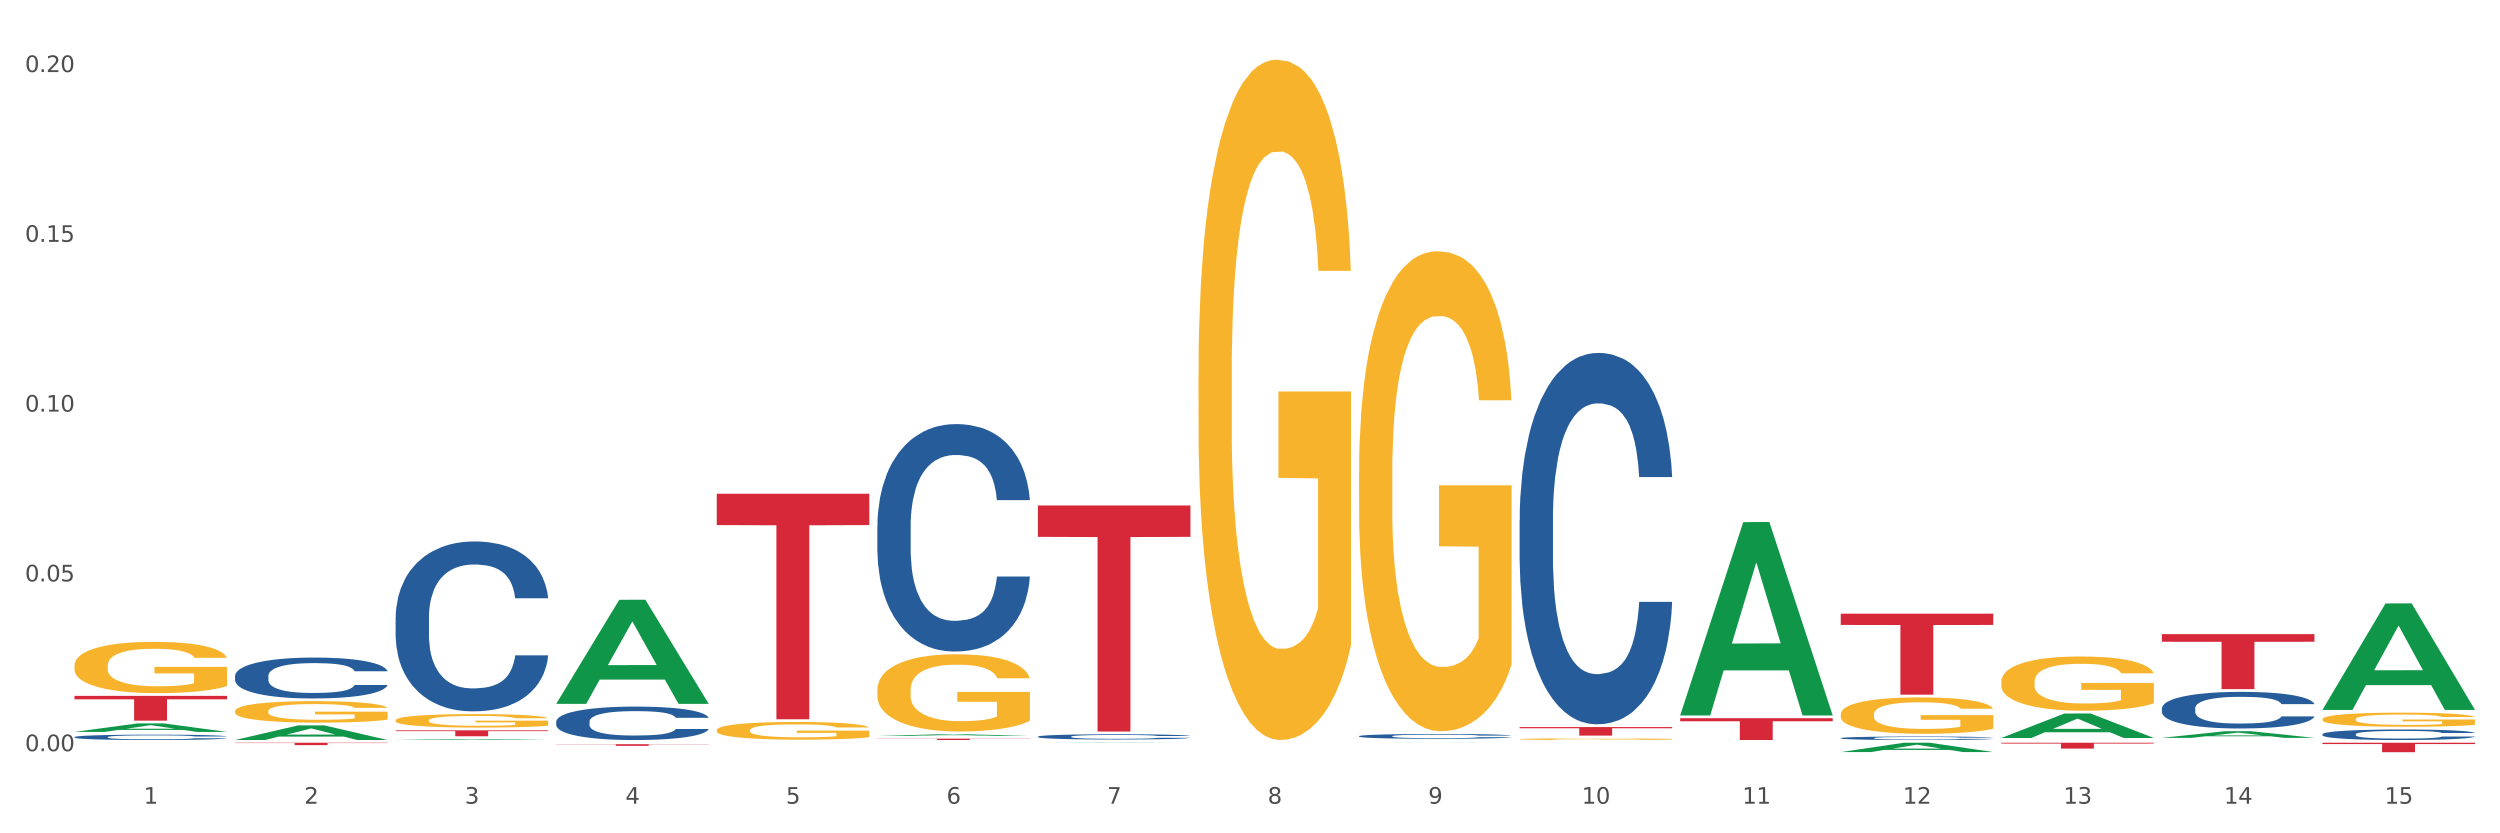 <?xml version="1.0" encoding="utf-8" standalone="no"?>
<!DOCTYPE svg PUBLIC "-//W3C//DTD SVG 1.1//EN"
  "http://www.w3.org/Graphics/SVG/1.1/DTD/svg11.dtd">
<svg xmlns:xlink="http://www.w3.org/1999/xlink" width="1080pt" height="360pt" viewBox="0 0 1080 360" xmlns="http://www.w3.org/2000/svg" version="1.1">
 <rect x="0" y="0" width="1080" height="360" fill="#333333" stroke="none"/>
 <defs>
  <style type="text/css">*{stroke-linejoin: round; stroke-linecap: butt}</style>
 </defs>
 <g id="figure_1">
  <g id="patch_1">
   <path d="M 0 360 
L 1080 360 
L 1080 0 
L 0 0 
z
" style="fill: #ffffff; stroke: #ffffff; stroke-linejoin: miter"/>
  </g>
  <g id="axes_1">
   <g id="matplotlib.axis_1">
    <g id="xtick_1">
     <g id="text_1">
      <!-- 1 -->
      <g style="fill: #4d4d4d" transform="translate(62.07 347.204) scale(0.096 -0.096)">
       <defs>
        <path id="DejaVuSans-31" d="M 794 531 
L 1825 531 
L 1825 4091 
L 703 3866 
L 703 4441 
L 1819 4666 
L 2450 4666 
L 2450 531 
L 3481 531 
L 3481 0 
L 794 0 
L 794 531 
z
" transform="scale(0.016)"/>
       </defs>
       <use xlink:href="#DejaVuSans-31"/>
      </g>
     </g>
    </g>
    <g id="xtick_2">
     <g id="text_2">
      <!-- 2 -->
      <g style="fill: #4d4d4d" transform="translate(131.436 347.204) scale(0.096 -0.096)">
       <defs>
        <path id="DejaVuSans-32" d="M 1228 531 
L 3431 531 
L 3431 0 
L 469 0 
L 469 531 
Q 828 903 1448 1529 
Q 2069 2156 2228 2338 
Q 2531 2678 2651 2914 
Q 2772 3150 2772 3378 
Q 2772 3750 2511 3984 
Q 2250 4219 1831 4219 
Q 1534 4219 1204 4116 
Q 875 4013 500 3803 
L 500 4441 
Q 881 4594 1212 4672 
Q 1544 4750 1819 4750 
Q 2544 4750 2975 4387 
Q 3406 4025 3406 3419 
Q 3406 3131 3298 2873 
Q 3191 2616 2906 2266 
Q 2828 2175 2409 1742 
Q 1991 1309 1228 531 
z
" transform="scale(0.016)"/>
       </defs>
       <use xlink:href="#DejaVuSans-32"/>
      </g>
     </g>
    </g>
    <g id="xtick_3">
     <g id="text_3">
      <!-- 3 -->
      <g style="fill: #4d4d4d" transform="translate(200.802 347.204) scale(0.096 -0.096)">
       <defs>
        <path id="DejaVuSans-33" d="M 2597 2516 
Q 3050 2419 3304 2112 
Q 3559 1806 3559 1356 
Q 3559 666 3084 287 
Q 2609 -91 1734 -91 
Q 1441 -91 1130 -33 
Q 819 25 488 141 
L 488 750 
Q 750 597 1062 519 
Q 1375 441 1716 441 
Q 2309 441 2620 675 
Q 2931 909 2931 1356 
Q 2931 1769 2642 2001 
Q 2353 2234 1838 2234 
L 1294 2234 
L 1294 2753 
L 1863 2753 
Q 2328 2753 2575 2939 
Q 2822 3125 2822 3475 
Q 2822 3834 2567 4026 
Q 2313 4219 1838 4219 
Q 1578 4219 1281 4162 
Q 984 4106 628 3988 
L 628 4550 
Q 988 4650 1302 4700 
Q 1616 4750 1894 4750 
Q 2613 4750 3031 4423 
Q 3450 4097 3450 3541 
Q 3450 3153 3228 2886 
Q 3006 2619 2597 2516 
z
" transform="scale(0.016)"/>
       </defs>
       <use xlink:href="#DejaVuSans-33"/>
      </g>
     </g>
    </g>
    <g id="xtick_4">
     <g id="text_4">
      <!-- 4 -->
      <g style="fill: #4d4d4d" transform="translate(270.169 347.204) scale(0.096 -0.096)">
       <defs>
        <path id="DejaVuSans-34" d="M 2419 4116 
L 825 1625 
L 2419 1625 
L 2419 4116 
z
M 2253 4666 
L 3047 4666 
L 3047 1625 
L 3713 1625 
L 3713 1100 
L 3047 1100 
L 3047 0 
L 2419 0 
L 2419 1100 
L 313 1100 
L 313 1709 
L 2253 4666 
z
" transform="scale(0.016)"/>
       </defs>
       <use xlink:href="#DejaVuSans-34"/>
      </g>
     </g>
    </g>
    <g id="xtick_5">
     <g id="text_5">
      <!-- 5 -->
      <g style="fill: #4d4d4d" transform="translate(339.535 347.204) scale(0.096 -0.096)">
       <defs>
        <path id="DejaVuSans-35" d="M 691 4666 
L 3169 4666 
L 3169 4134 
L 1269 4134 
L 1269 2991 
Q 1406 3038 1543 3061 
Q 1681 3084 1819 3084 
Q 2600 3084 3056 2656 
Q 3513 2228 3513 1497 
Q 3513 744 3044 326 
Q 2575 -91 1722 -91 
Q 1428 -91 1123 -41 
Q 819 9 494 109 
L 494 744 
Q 775 591 1075 516 
Q 1375 441 1709 441 
Q 2250 441 2565 725 
Q 2881 1009 2881 1497 
Q 2881 1984 2565 2268 
Q 2250 2553 1709 2553 
Q 1456 2553 1204 2497 
Q 953 2441 691 2322 
L 691 4666 
z
" transform="scale(0.016)"/>
       </defs>
       <use xlink:href="#DejaVuSans-35"/>
      </g>
     </g>
    </g>
    <g id="xtick_6">
     <g id="text_6">
      <!-- 6 -->
      <g style="fill: #4d4d4d" transform="translate(408.901 347.204) scale(0.096 -0.096)">
       <defs>
        <path id="DejaVuSans-36" d="M 2113 2584 
Q 1688 2584 1439 2293 
Q 1191 2003 1191 1497 
Q 1191 994 1439 701 
Q 1688 409 2113 409 
Q 2538 409 2786 701 
Q 3034 994 3034 1497 
Q 3034 2003 2786 2293 
Q 2538 2584 2113 2584 
z
M 3366 4563 
L 3366 3988 
Q 3128 4100 2886 4159 
Q 2644 4219 2406 4219 
Q 1781 4219 1451 3797 
Q 1122 3375 1075 2522 
Q 1259 2794 1537 2939 
Q 1816 3084 2150 3084 
Q 2853 3084 3261 2657 
Q 3669 2231 3669 1497 
Q 3669 778 3244 343 
Q 2819 -91 2113 -91 
Q 1303 -91 875 529 
Q 447 1150 447 2328 
Q 447 3434 972 4092 
Q 1497 4750 2381 4750 
Q 2619 4750 2861 4703 
Q 3103 4656 3366 4563 
z
" transform="scale(0.016)"/>
       </defs>
       <use xlink:href="#DejaVuSans-36"/>
      </g>
     </g>
    </g>
    <g id="xtick_7">
     <g id="text_7">
      <!-- 7 -->
      <g style="fill: #4d4d4d" transform="translate(478.267 347.204) scale(0.096 -0.096)">
       <defs>
        <path id="DejaVuSans-37" d="M 525 4666 
L 3525 4666 
L 3525 4397 
L 1831 0 
L 1172 0 
L 2766 4134 
L 525 4134 
L 525 4666 
z
" transform="scale(0.016)"/>
       </defs>
       <use xlink:href="#DejaVuSans-37"/>
      </g>
     </g>
    </g>
    <g id="xtick_8">
     <g id="text_8">
      <!-- 8 -->
      <g style="fill: #4d4d4d" transform="translate(547.634 347.204) scale(0.096 -0.096)">
       <defs>
        <path id="DejaVuSans-38" d="M 2034 2216 
Q 1584 2216 1326 1975 
Q 1069 1734 1069 1313 
Q 1069 891 1326 650 
Q 1584 409 2034 409 
Q 2484 409 2743 651 
Q 3003 894 3003 1313 
Q 3003 1734 2745 1975 
Q 2488 2216 2034 2216 
z
M 1403 2484 
Q 997 2584 770 2862 
Q 544 3141 544 3541 
Q 544 4100 942 4425 
Q 1341 4750 2034 4750 
Q 2731 4750 3128 4425 
Q 3525 4100 3525 3541 
Q 3525 3141 3298 2862 
Q 3072 2584 2669 2484 
Q 3125 2378 3379 2068 
Q 3634 1759 3634 1313 
Q 3634 634 3220 271 
Q 2806 -91 2034 -91 
Q 1263 -91 848 271 
Q 434 634 434 1313 
Q 434 1759 690 2068 
Q 947 2378 1403 2484 
z
M 1172 3481 
Q 1172 3119 1398 2916 
Q 1625 2713 2034 2713 
Q 2441 2713 2670 2916 
Q 2900 3119 2900 3481 
Q 2900 3844 2670 4047 
Q 2441 4250 2034 4250 
Q 1625 4250 1398 4047 
Q 1172 3844 1172 3481 
z
" transform="scale(0.016)"/>
       </defs>
       <use xlink:href="#DejaVuSans-38"/>
      </g>
     </g>
    </g>
    <g id="xtick_9">
     <g id="text_9">
      <!-- 9 -->
      <g style="fill: #4d4d4d" transform="translate(617 347.204) scale(0.096 -0.096)">
       <defs>
        <path id="DejaVuSans-39" d="M 703 97 
L 703 672 
Q 941 559 1184 500 
Q 1428 441 1663 441 
Q 2288 441 2617 861 
Q 2947 1281 2994 2138 
Q 2813 1869 2534 1725 
Q 2256 1581 1919 1581 
Q 1219 1581 811 2004 
Q 403 2428 403 3163 
Q 403 3881 828 4315 
Q 1253 4750 1959 4750 
Q 2769 4750 3195 4129 
Q 3622 3509 3622 2328 
Q 3622 1225 3098 567 
Q 2575 -91 1691 -91 
Q 1453 -91 1209 -44 
Q 966 3 703 97 
z
M 1959 2075 
Q 2384 2075 2632 2365 
Q 2881 2656 2881 3163 
Q 2881 3666 2632 3958 
Q 2384 4250 1959 4250 
Q 1534 4250 1286 3958 
Q 1038 3666 1038 3163 
Q 1038 2656 1286 2365 
Q 1534 2075 1959 2075 
z
" transform="scale(0.016)"/>
       </defs>
       <use xlink:href="#DejaVuSans-39"/>
      </g>
     </g>
    </g>
    <g id="xtick_10">
     <g id="text_10">
      <!-- 10 -->
      <g style="fill: #4d4d4d" transform="translate(683.312 347.204) scale(0.096 -0.096)">
       <defs>
        <path id="DejaVuSans-30" d="M 2034 4250 
Q 1547 4250 1301 3770 
Q 1056 3291 1056 2328 
Q 1056 1369 1301 889 
Q 1547 409 2034 409 
Q 2525 409 2770 889 
Q 3016 1369 3016 2328 
Q 3016 3291 2770 3770 
Q 2525 4250 2034 4250 
z
M 2034 4750 
Q 2819 4750 3233 4129 
Q 3647 3509 3647 2328 
Q 3647 1150 3233 529 
Q 2819 -91 2034 -91 
Q 1250 -91 836 529 
Q 422 1150 422 2328 
Q 422 3509 836 4129 
Q 1250 4750 2034 4750 
z
" transform="scale(0.016)"/>
       </defs>
       <use xlink:href="#DejaVuSans-31"/>
       <use xlink:href="#DejaVuSans-30" transform="translate(63.623 0)"/>
      </g>
     </g>
    </g>
    <g id="xtick_11">
     <g id="text_11">
      <!-- 11 -->
      <g style="fill: #4d4d4d" transform="translate(752.678 347.204) scale(0.096 -0.096)">
       <use xlink:href="#DejaVuSans-31"/>
       <use xlink:href="#DejaVuSans-31" transform="translate(63.623 0)"/>
      </g>
     </g>
    </g>
    <g id="xtick_12">
     <g id="text_12">
      <!-- 12 -->
      <g style="fill: #4d4d4d" transform="translate(822.044 347.204) scale(0.096 -0.096)">
       <use xlink:href="#DejaVuSans-31"/>
       <use xlink:href="#DejaVuSans-32" transform="translate(63.623 0)"/>
      </g>
     </g>
    </g>
    <g id="xtick_13">
     <g id="text_13">
      <!-- 13 -->
      <g style="fill: #4d4d4d" transform="translate(891.411 347.204) scale(0.096 -0.096)">
       <use xlink:href="#DejaVuSans-31"/>
       <use xlink:href="#DejaVuSans-33" transform="translate(63.623 0)"/>
      </g>
     </g>
    </g>
    <g id="xtick_14">
     <g id="text_14">
      <!-- 14 -->
      <g style="fill: #4d4d4d" transform="translate(960.777 347.204) scale(0.096 -0.096)">
       <use xlink:href="#DejaVuSans-31"/>
       <use xlink:href="#DejaVuSans-34" transform="translate(63.623 0)"/>
      </g>
     </g>
    </g>
    <g id="xtick_15">
     <g id="text_15">
      <!-- 15 -->
      <g style="fill: #4d4d4d" transform="translate(1030.143 347.204) scale(0.096 -0.096)">
       <use xlink:href="#DejaVuSans-31"/>
       <use xlink:href="#DejaVuSans-35" transform="translate(63.623 0)"/>
      </g>
     </g>
    </g>
    <g id="xtick_16"/>
    <g id="xtick_17"/>
    <g id="xtick_18"/>
    <g id="xtick_19"/>
    <g id="xtick_20"/>
    <g id="xtick_21"/>
    <g id="xtick_22"/>
    <g id="xtick_23"/>
    <g id="xtick_24"/>
    <g id="xtick_25"/>
    <g id="xtick_26"/>
    <g id="xtick_27"/>
    <g id="xtick_28"/>
    <g id="xtick_29"/>
   </g>
   <g id="matplotlib.axis_2">
    <g id="ytick_1">
     <g id="text_16">
      <!-- 0.00 -->
      <g style="fill: #4d4d4d" transform="translate(10.8 324.515) scale(0.096 -0.096)">
       <defs>
        <path id="DejaVuSans-2e" d="M 684 794 
L 1344 794 
L 1344 0 
L 684 0 
L 684 794 
z
" transform="scale(0.016)"/>
       </defs>
       <use xlink:href="#DejaVuSans-30"/>
       <use xlink:href="#DejaVuSans-2e" transform="translate(63.623 0)"/>
       <use xlink:href="#DejaVuSans-30" transform="translate(95.41 0)"/>
       <use xlink:href="#DejaVuSans-30" transform="translate(159.033 0)"/>
      </g>
     </g>
    </g>
    <g id="ytick_2">
     <g id="text_17">
      <!-- 0.05 -->
      <g style="fill: #4d4d4d" transform="translate(10.8 251.169) scale(0.096 -0.096)">
       <use xlink:href="#DejaVuSans-30"/>
       <use xlink:href="#DejaVuSans-2e" transform="translate(63.623 0)"/>
       <use xlink:href="#DejaVuSans-30" transform="translate(95.41 0)"/>
       <use xlink:href="#DejaVuSans-35" transform="translate(159.033 0)"/>
      </g>
     </g>
    </g>
    <g id="ytick_3">
     <g id="text_18">
      <!-- 0.10 -->
      <g style="fill: #4d4d4d" transform="translate(10.8 177.822) scale(0.096 -0.096)">
       <use xlink:href="#DejaVuSans-30"/>
       <use xlink:href="#DejaVuSans-2e" transform="translate(63.623 0)"/>
       <use xlink:href="#DejaVuSans-31" transform="translate(95.41 0)"/>
       <use xlink:href="#DejaVuSans-30" transform="translate(159.033 0)"/>
      </g>
     </g>
    </g>
    <g id="ytick_4">
     <g id="text_19">
      <!-- 0.15 -->
      <g style="fill: #4d4d4d" transform="translate(10.8 104.475) scale(0.096 -0.096)">
       <use xlink:href="#DejaVuSans-30"/>
       <use xlink:href="#DejaVuSans-2e" transform="translate(63.623 0)"/>
       <use xlink:href="#DejaVuSans-31" transform="translate(95.41 0)"/>
       <use xlink:href="#DejaVuSans-35" transform="translate(159.033 0)"/>
      </g>
     </g>
    </g>
    <g id="ytick_5">
     <g id="text_20">
      <!-- 0.20 -->
      <g style="fill: #4d4d4d" transform="translate(10.8 31.128) scale(0.096 -0.096)">
       <use xlink:href="#DejaVuSans-30"/>
       <use xlink:href="#DejaVuSans-2e" transform="translate(63.623 0)"/>
       <use xlink:href="#DejaVuSans-32" transform="translate(95.41 0)"/>
       <use xlink:href="#DejaVuSans-30" transform="translate(159.033 0)"/>
      </g>
     </g>
    </g>
    <g id="ytick_6"/>
    <g id="ytick_7"/>
    <g id="ytick_8"/>
    <g id="ytick_9"/>
   </g>
   <g id="PolyCollection_1">
    <path d="M 32.175 316.182 
L 32.243 316.179 
L 59.417 312.504 
L 70.695 312.5 
L 98.073 316.189 
L 85.029 316.189 
L 79.119 315.33 
L 51.061 315.33 
L 50.857 315.344 
L 45.151 316.189 
L 32.175 316.189 
L 32.175 316.182 
L 54.594 314.817 
L 75.586 314.814 
L 65.192 313.287 
L 65.056 313.28 
L 64.92 313.29 
L 54.526 314.814 
L 54.594 314.817 
L 32.175 316.182 
z
" clip-path="url(#p17662ef4a5)" style="fill: #109648"/>
    <path d="M 101.541 319.676 
L 101.609 319.67 
L 128.784 313.368 
L 140.061 313.362 
L 167.439 319.688 
L 154.395 319.688 
L 148.485 318.215 
L 120.427 318.215 
L 120.224 318.238 
L 114.517 319.688 
L 101.541 319.688 
L 101.541 319.676 
L 123.96 317.336 
L 144.952 317.33 
L 134.558 314.711 
L 134.422 314.699 
L 134.286 314.717 
L 123.892 317.33 
L 123.96 317.336 
L 101.541 319.676 
z
" clip-path="url(#p17662ef4a5)" style="fill: #109648"/>
    <path d="M 170.907 319.687 
L 170.975 319.686 
L 198.15 319.252 
L 209.427 319.252 
L 236.805 319.688 
L 223.762 319.688 
L 217.851 319.586 
L 189.794 319.586 
L 189.59 319.588 
L 183.883 319.688 
L 170.907 319.688 
L 170.907 319.687 
L 193.326 319.526 
L 214.319 319.525 
L 203.924 319.345 
L 203.788 319.344 
L 203.653 319.345 
L 193.258 319.525 
L 193.326 319.526 
L 170.907 319.687 
z
" clip-path="url(#p17662ef4a5)" style="fill: #109648"/>
    <path d="M 240.274 303.988 
L 240.342 303.946 
L 267.516 259.114 
L 278.793 259.072 
L 306.172 304.073 
L 293.128 304.073 
L 287.217 293.594 
L 259.16 293.594 
L 258.956 293.763 
L 253.249 304.073 
L 240.274 304.073 
L 240.274 303.988 
L 262.693 287.34 
L 283.685 287.298 
L 273.291 268.664 
L 273.155 268.579 
L 273.019 268.706 
L 262.625 287.298 
L 262.693 287.34 
L 240.274 303.988 
z
" clip-path="url(#p17662ef4a5)" style="fill: #109648"/>
    <path d="M 379.006 317.935 
L 379.074 317.934 
L 406.248 317.193 
L 417.526 317.192 
L 444.904 317.936 
L 431.86 317.936 
L 425.95 317.763 
L 397.892 317.763 
L 397.689 317.766 
L 391.982 317.936 
L 379.006 317.936 
L 379.006 317.935 
L 401.425 317.66 
L 422.417 317.659 
L 412.023 317.351 
L 411.887 317.35 
L 411.751 317.352 
L 401.357 317.659 
L 401.425 317.66 
L 379.006 317.935 
z
" clip-path="url(#p17662ef4a5)" style="fill: #109648"/>
    <path d="M 32.175 300.617 
L 98.073 300.617 
L 98.073 302.105 
L 72.151 302.115 
L 72.151 311.32 
L 57.941 311.32 
L 57.941 302.115 
L 32.175 302.105 
L 32.175 300.627 
L 32.175 300.617 
z
" clip-path="url(#p17662ef4a5)" style="fill: #d62839"/>
    <path d="M 101.541 320.868 
L 167.439 320.868 
L 167.439 321.012 
L 141.517 321.013 
L 141.517 321.903 
L 127.307 321.903 
L 127.307 321.013 
L 101.541 321.012 
L 101.541 320.869 
L 101.541 320.868 
z
" clip-path="url(#p17662ef4a5)" style="fill: #d62839"/>
    <path d="M 379.006 298.066 
L 379.084 298.036 
L 379.084 296.939 
L 379.24 295.995 
L 380.018 293.709 
L 381.185 291.82 
L 382.04 290.815 
L 382.896 289.992 
L 383.908 289.17 
L 385.152 288.317 
L 387.409 287.067 
L 388.809 286.428 
L 390.521 285.757 
L 393.633 284.782 
L 395.889 284.234 
L 398.223 283.777 
L 402.035 283.228 
L 404.525 282.985 
L 407.17 282.802 
L 410.36 282.68 
L 412.772 282.65 
L 418.062 282.741 
L 422.575 283.015 
L 424.753 283.228 
L 427.554 283.594 
L 429.032 283.838 
L 431.444 284.325 
L 433.934 284.965 
L 435.646 285.514 
L 438.213 286.549 
L 440.158 287.585 
L 441.948 288.865 
L 442.881 289.749 
L 443.581 290.571 
L 444.204 291.516 
L 444.826 293.009 
L 430.822 293.009 
L 430.277 291.942 
L 429.422 290.937 
L 428.177 289.962 
L 427.087 289.352 
L 425.22 288.591 
L 423.509 288.103 
L 421.719 287.738 
L 419.541 287.433 
L 417.829 287.281 
L 415.417 287.159 
L 410.671 287.189 
L 407.481 287.433 
L 405.303 287.738 
L 403.903 288.012 
L 402.658 288.317 
L 401.257 288.743 
L 399.624 289.383 
L 398.456 289.962 
L 397.289 290.693 
L 396.356 291.424 
L 395.5 292.277 
L 394.8 293.191 
L 394.255 294.136 
L 393.788 295.294 
L 393.399 297.213 
L 393.399 301.387 
L 393.555 302.332 
L 393.944 303.581 
L 394.411 304.526 
L 395.189 305.653 
L 395.889 306.415 
L 397.212 307.511 
L 398.69 308.425 
L 399.857 309.004 
L 401.024 309.492 
L 403.047 310.162 
L 405.303 310.711 
L 407.248 311.046 
L 409.893 311.35 
L 411.683 311.472 
L 413.239 311.533 
L 417.051 311.533 
L 419.774 311.442 
L 422.808 311.229 
L 425.142 310.954 
L 427.087 310.619 
L 429.266 310.071 
L 430.666 309.553 
L 430.666 303.185 
L 413.55 303.155 
L 413.55 298.919 
L 444.904 298.919 
L 444.904 311.35 
L 443.581 311.99 
L 442.103 312.569 
L 440.547 313.087 
L 438.213 313.727 
L 435.412 314.336 
L 432.923 314.763 
L 430.277 315.128 
L 427.165 315.464 
L 423.12 315.768 
L 420.63 315.89 
L 417.518 315.982 
L 413.861 316.012 
L 410.671 315.951 
L 407.559 315.799 
L 404.292 315.525 
L 401.102 315.128 
L 398.69 314.732 
L 396.278 314.245 
L 393.711 313.605 
L 391.688 312.996 
L 390.132 312.447 
L 388.42 311.746 
L 386.553 310.832 
L 385.152 310.01 
L 383.908 309.157 
L 382.585 308.06 
L 381.651 307.115 
L 380.718 305.927 
L 380.173 305.044 
L 379.551 303.672 
L 379.084 301.753 
L 379.006 298.066 
z
" clip-path="url(#p17662ef4a5)" style="fill: #f7b32b"/>
    <path d="M 170.907 311.182 
L 170.985 311.176 
L 170.985 310.985 
L 171.141 310.82 
L 171.919 310.422 
L 173.086 310.092 
L 173.942 309.917 
L 174.798 309.774 
L 175.809 309.63 
L 177.054 309.481 
L 179.31 309.263 
L 180.71 309.152 
L 182.422 309.035 
L 185.534 308.865 
L 187.79 308.769 
L 190.124 308.689 
L 193.937 308.594 
L 196.426 308.551 
L 199.072 308.519 
L 202.261 308.498 
L 204.673 308.493 
L 209.964 308.509 
L 214.476 308.557 
L 216.655 308.594 
L 219.456 308.658 
L 220.934 308.7 
L 223.346 308.785 
L 225.835 308.897 
L 227.547 308.992 
L 230.114 309.173 
L 232.059 309.354 
L 233.849 309.577 
L 234.783 309.731 
L 235.483 309.875 
L 236.105 310.039 
L 236.728 310.3 
L 222.723 310.3 
L 222.179 310.114 
L 221.323 309.938 
L 220.078 309.768 
L 218.989 309.662 
L 217.122 309.529 
L 215.41 309.444 
L 213.62 309.38 
L 211.442 309.327 
L 209.73 309.301 
L 207.319 309.279 
L 202.573 309.285 
L 199.383 309.327 
L 197.204 309.38 
L 195.804 309.428 
L 194.559 309.481 
L 193.159 309.556 
L 191.525 309.667 
L 190.358 309.768 
L 189.191 309.896 
L 188.257 310.023 
L 187.401 310.172 
L 186.701 310.332 
L 186.157 310.496 
L 185.69 310.698 
L 185.301 311.033 
L 185.301 311.761 
L 185.456 311.926 
L 185.845 312.144 
L 186.312 312.308 
L 187.09 312.505 
L 187.79 312.638 
L 189.113 312.829 
L 190.591 312.989 
L 191.758 313.09 
L 192.925 313.175 
L 194.948 313.292 
L 197.204 313.387 
L 199.149 313.446 
L 201.795 313.499 
L 203.584 313.52 
L 205.14 313.531 
L 208.952 313.531 
L 211.675 313.515 
L 214.71 313.478 
L 217.044 313.43 
L 218.989 313.371 
L 221.167 313.276 
L 222.568 313.185 
L 222.568 312.075 
L 205.451 312.069 
L 205.451 311.331 
L 236.805 311.331 
L 236.805 313.499 
L 235.483 313.61 
L 234.004 313.711 
L 232.448 313.802 
L 230.114 313.913 
L 227.314 314.02 
L 224.824 314.094 
L 222.179 314.158 
L 219.067 314.216 
L 215.021 314.269 
L 212.531 314.291 
L 209.419 314.307 
L 205.763 314.312 
L 202.573 314.301 
L 199.461 314.275 
L 196.193 314.227 
L 193.003 314.158 
L 190.591 314.089 
L 188.179 314.004 
L 185.612 313.892 
L 183.589 313.786 
L 182.033 313.69 
L 180.321 313.568 
L 178.454 313.408 
L 177.054 313.265 
L 175.809 313.116 
L 174.486 312.925 
L 173.553 312.76 
L 172.619 312.553 
L 172.074 312.399 
L 171.452 312.16 
L 170.985 311.825 
L 170.907 311.182 
z
" clip-path="url(#p17662ef4a5)" style="fill: #f7b32b"/>
    <path d="M 1003.302 320.868 
L 1069.2 320.868 
L 1069.2 321.435 
L 1043.278 321.439 
L 1043.278 324.95 
L 1029.068 324.95 
L 1029.068 321.439 
L 1003.302 321.435 
L 1003.302 320.872 
L 1003.302 320.868 
z
" clip-path="url(#p17662ef4a5)" style="fill: #d62839"/>
    <path d="M 933.936 273.935 
L 999.834 273.935 
L 999.834 277.239 
L 973.912 277.261 
L 973.912 297.706 
L 959.702 297.706 
L 959.702 277.261 
L 933.936 277.239 
L 933.936 273.958 
L 933.936 273.935 
z
" clip-path="url(#p17662ef4a5)" style="fill: #d62839"/>
    <path d="M 864.57 320.868 
L 930.468 320.868 
L 930.468 321.221 
L 904.546 321.223 
L 904.546 323.408 
L 890.335 323.408 
L 890.335 321.223 
L 864.57 321.221 
L 864.57 320.87 
L 864.57 320.868 
z
" clip-path="url(#p17662ef4a5)" style="fill: #d62839"/>
    <path d="M 795.203 265.117 
L 861.101 265.117 
L 861.101 269.978 
L 835.179 270.011 
L 835.179 300.099 
L 820.969 300.099 
L 820.969 270.011 
L 795.203 269.978 
L 795.203 265.15 
L 795.203 265.117 
z
" clip-path="url(#p17662ef4a5)" style="fill: #d62839"/>
    <path d="M 725.837 310.271 
L 791.735 310.271 
L 791.735 311.579 
L 765.813 311.588 
L 765.813 319.688 
L 751.603 319.688 
L 751.603 311.588 
L 725.837 311.579 
L 725.837 310.279 
L 725.837 310.271 
z
" clip-path="url(#p17662ef4a5)" style="fill: #d62839"/>
    <path d="M 656.471 314.082 
L 722.369 314.082 
L 722.369 314.598 
L 696.447 314.601 
L 696.447 317.793 
L 682.237 317.793 
L 682.237 314.601 
L 656.471 314.598 
L 656.471 314.085 
L 656.471 314.082 
z
" clip-path="url(#p17662ef4a5)" style="fill: #d62839"/>
    <path d="M 448.372 218.349 
L 514.27 218.349 
L 514.27 231.922 
L 488.348 232.014 
L 488.348 316.021 
L 474.138 316.021 
L 474.138 232.014 
L 448.372 231.922 
L 448.372 218.441 
L 448.372 218.349 
z
" clip-path="url(#p17662ef4a5)" style="fill: #d62839"/>
    <path d="M 32.175 287.526 
L 32.253 287.506 
L 32.253 286.778 
L 32.408 286.151 
L 33.186 284.635 
L 34.353 283.381 
L 35.209 282.713 
L 36.065 282.167 
L 37.076 281.621 
L 38.321 281.055 
L 40.578 280.226 
L 41.978 279.801 
L 43.69 279.357 
L 46.802 278.709 
L 49.058 278.345 
L 51.392 278.042 
L 55.204 277.678 
L 57.694 277.516 
L 60.339 277.395 
L 63.529 277.314 
L 65.941 277.294 
L 71.231 277.355 
L 75.744 277.537 
L 77.922 277.678 
L 80.723 277.921 
L 82.201 278.083 
L 84.613 278.406 
L 87.103 278.831 
L 88.815 279.195 
L 91.382 279.882 
L 93.327 280.57 
L 95.116 281.419 
L 96.05 282.006 
L 96.75 282.552 
L 97.373 283.179 
L 97.995 284.169 
L 83.991 284.169 
L 83.446 283.462 
L 82.59 282.794 
L 81.346 282.147 
L 80.256 281.743 
L 78.389 281.237 
L 76.677 280.914 
L 74.888 280.671 
L 72.71 280.469 
L 70.998 280.368 
L 68.586 280.287 
L 63.84 280.307 
L 60.65 280.469 
L 58.472 280.671 
L 57.071 280.853 
L 55.827 281.055 
L 54.426 281.338 
L 52.792 281.763 
L 51.625 282.147 
L 50.458 282.633 
L 49.525 283.118 
L 48.669 283.684 
L 47.969 284.291 
L 47.424 284.918 
L 46.957 285.686 
L 46.568 286.96 
L 46.568 289.73 
L 46.724 290.357 
L 47.113 291.186 
L 47.58 291.813 
L 48.358 292.562 
L 49.058 293.067 
L 50.381 293.795 
L 51.859 294.402 
L 53.026 294.786 
L 54.193 295.11 
L 56.216 295.554 
L 58.472 295.918 
L 60.417 296.141 
L 63.062 296.343 
L 64.852 296.424 
L 66.408 296.464 
L 70.22 296.464 
L 72.943 296.404 
L 75.977 296.262 
L 78.311 296.08 
L 80.256 295.858 
L 82.435 295.494 
L 83.835 295.15 
L 83.835 290.924 
L 66.719 290.903 
L 66.719 288.092 
L 98.073 288.092 
L 98.073 296.343 
L 96.75 296.768 
L 95.272 297.152 
L 93.716 297.496 
L 91.382 297.92 
L 88.581 298.325 
L 86.091 298.608 
L 83.446 298.851 
L 80.334 299.073 
L 76.288 299.275 
L 73.799 299.356 
L 70.687 299.417 
L 67.03 299.437 
L 63.84 299.397 
L 60.728 299.295 
L 57.461 299.113 
L 54.271 298.851 
L 51.859 298.588 
L 49.447 298.264 
L 46.879 297.839 
L 44.857 297.435 
L 43.301 297.071 
L 41.589 296.606 
L 39.722 295.999 
L 38.321 295.453 
L 37.076 294.887 
L 35.754 294.159 
L 34.82 293.532 
L 33.887 292.744 
L 33.342 292.157 
L 32.72 291.247 
L 32.253 289.973 
L 32.175 287.526 
z
" clip-path="url(#p17662ef4a5)" style="fill: #f7b32b"/>
    <path d="M 101.541 307.198 
L 101.619 307.189 
L 101.619 306.885 
L 101.775 306.622 
L 102.553 305.988 
L 103.72 305.463 
L 104.575 305.184 
L 105.431 304.955 
L 106.443 304.727 
L 107.688 304.49 
L 109.944 304.143 
L 111.344 303.965 
L 113.056 303.779 
L 116.168 303.508 
L 118.424 303.356 
L 120.758 303.229 
L 124.57 303.077 
L 127.06 303.009 
L 129.705 302.958 
L 132.895 302.925 
L 135.307 302.916 
L 140.598 302.941 
L 145.11 303.018 
L 147.289 303.077 
L 150.089 303.178 
L 151.568 303.246 
L 153.979 303.381 
L 156.469 303.559 
L 158.181 303.711 
L 160.748 303.999 
L 162.693 304.287 
L 164.483 304.642 
L 165.416 304.888 
L 166.117 305.116 
L 166.739 305.378 
L 167.361 305.793 
L 153.357 305.793 
L 152.812 305.497 
L 151.957 305.218 
L 150.712 304.947 
L 149.623 304.778 
L 147.755 304.566 
L 146.044 304.431 
L 144.254 304.329 
L 142.076 304.245 
L 140.364 304.202 
L 137.952 304.168 
L 133.206 304.177 
L 130.017 304.245 
L 127.838 304.329 
L 126.438 304.405 
L 125.193 304.49 
L 123.792 304.608 
L 122.159 304.786 
L 120.992 304.947 
L 119.825 305.15 
L 118.891 305.353 
L 118.035 305.59 
L 117.335 305.844 
L 116.79 306.106 
L 116.324 306.428 
L 115.935 306.961 
L 115.935 308.12 
L 116.09 308.382 
L 116.479 308.729 
L 116.946 308.992 
L 117.724 309.305 
L 118.424 309.516 
L 119.747 309.821 
L 121.225 310.075 
L 122.392 310.236 
L 123.559 310.371 
L 125.582 310.557 
L 127.838 310.71 
L 129.783 310.803 
L 132.428 310.887 
L 134.218 310.921 
L 135.774 310.938 
L 139.586 310.938 
L 142.309 310.913 
L 145.343 310.853 
L 147.678 310.777 
L 149.623 310.684 
L 151.801 310.532 
L 153.201 310.388 
L 153.201 308.619 
L 136.085 308.611 
L 136.085 307.435 
L 167.439 307.435 
L 167.439 310.887 
L 166.117 311.065 
L 164.638 311.226 
L 163.082 311.37 
L 160.748 311.547 
L 157.947 311.717 
L 155.458 311.835 
L 152.812 311.937 
L 149.7 312.03 
L 145.655 312.114 
L 143.165 312.148 
L 140.053 312.173 
L 136.396 312.182 
L 133.206 312.165 
L 130.094 312.123 
L 126.827 312.047 
L 123.637 311.937 
L 121.225 311.827 
L 118.813 311.691 
L 116.246 311.513 
L 114.223 311.344 
L 112.667 311.192 
L 110.955 310.997 
L 109.088 310.743 
L 107.688 310.515 
L 106.443 310.278 
L 105.12 309.973 
L 104.186 309.711 
L 103.253 309.381 
L 102.708 309.136 
L 102.086 308.755 
L 101.619 308.222 
L 101.541 307.198 
z
" clip-path="url(#p17662ef4a5)" style="fill: #f7b32b"/>
    <path d="M 517.739 161.584 
L 517.816 161.315 
L 517.816 151.652 
L 517.972 143.331 
L 518.75 123.199 
L 519.917 106.556 
L 520.773 97.698 
L 521.629 90.451 
L 522.64 83.203 
L 523.885 75.687 
L 526.141 64.681 
L 527.542 59.045 
L 529.253 53.139 
L 532.365 44.549 
L 534.621 39.718 
L 536.956 35.691 
L 540.768 30.86 
L 543.257 28.712 
L 545.903 27.102 
L 549.093 26.028 
L 551.504 25.759 
L 556.795 26.565 
L 561.307 28.981 
L 563.486 30.86 
L 566.287 34.081 
L 567.765 36.228 
L 570.177 40.523 
L 572.666 46.16 
L 574.378 50.992 
L 576.946 60.118 
L 578.891 69.245 
L 580.68 80.519 
L 581.614 88.303 
L 582.314 95.551 
L 582.936 103.872 
L 583.559 117.025 
L 569.554 117.025 
L 569.01 107.63 
L 568.154 98.772 
L 566.909 90.182 
L 565.82 84.814 
L 563.953 78.103 
L 562.241 73.808 
L 560.452 70.587 
L 558.273 67.903 
L 556.562 66.56 
L 554.15 65.487 
L 549.404 65.755 
L 546.214 67.903 
L 544.035 70.587 
L 542.635 73.003 
L 541.39 75.687 
L 539.99 79.445 
L 538.356 85.082 
L 537.189 90.182 
L 536.022 96.624 
L 535.088 103.067 
L 534.232 110.583 
L 533.532 118.635 
L 532.988 126.957 
L 532.521 137.157 
L 532.132 154.068 
L 532.132 190.842 
L 532.287 199.164 
L 532.676 210.169 
L 533.143 218.49 
L 533.921 228.422 
L 534.621 235.133 
L 535.944 244.796 
L 537.422 252.849 
L 538.589 257.949 
L 539.756 262.244 
L 541.779 268.15 
L 544.035 272.981 
L 545.981 275.934 
L 548.626 278.618 
L 550.415 279.692 
L 551.971 280.229 
L 555.784 280.229 
L 558.507 279.424 
L 561.541 277.545 
L 563.875 275.129 
L 565.82 272.176 
L 567.998 267.344 
L 569.399 262.781 
L 569.399 206.68 
L 552.282 206.411 
L 552.282 169.1 
L 583.636 169.1 
L 583.636 278.618 
L 582.314 284.255 
L 580.836 289.355 
L 579.28 293.919 
L 576.946 299.556 
L 574.145 304.924 
L 571.655 308.682 
L 569.01 311.903 
L 565.898 314.856 
L 561.852 317.54 
L 559.362 318.614 
L 556.25 319.419 
L 552.594 319.688 
L 549.404 319.151 
L 546.292 317.809 
L 543.024 315.393 
L 539.834 311.903 
L 537.422 308.414 
L 535.01 304.119 
L 532.443 298.482 
L 530.42 293.113 
L 528.864 288.282 
L 527.153 282.108 
L 525.285 274.055 
L 523.885 266.807 
L 522.64 259.291 
L 521.317 249.628 
L 520.384 241.307 
L 519.45 230.838 
L 518.906 223.054 
L 518.283 210.974 
L 517.816 194.064 
L 517.739 161.584 
z
" clip-path="url(#p17662ef4a5)" style="fill: #f7b32b"/>
    <path d="M 309.64 315.43 
L 309.718 315.424 
L 309.718 315.172 
L 309.873 314.956 
L 310.651 314.433 
L 311.818 314 
L 312.674 313.77 
L 313.53 313.582 
L 314.541 313.394 
L 315.786 313.198 
L 318.042 312.912 
L 319.443 312.766 
L 321.155 312.612 
L 324.267 312.389 
L 326.523 312.263 
L 328.857 312.159 
L 332.669 312.033 
L 335.159 311.977 
L 337.804 311.936 
L 340.994 311.908 
L 343.406 311.901 
L 348.696 311.922 
L 353.209 311.984 
L 355.387 312.033 
L 358.188 312.117 
L 359.666 312.173 
L 362.078 312.284 
L 364.568 312.431 
L 366.279 312.556 
L 368.847 312.794 
L 370.792 313.031 
L 372.581 313.324 
L 373.515 313.526 
L 374.215 313.714 
L 374.838 313.931 
L 375.46 314.272 
L 361.456 314.272 
L 360.911 314.028 
L 360.055 313.798 
L 358.81 313.575 
L 357.721 313.435 
L 355.854 313.261 
L 354.142 313.149 
L 352.353 313.066 
L 350.174 312.996 
L 348.463 312.961 
L 346.051 312.933 
L 341.305 312.94 
L 338.115 312.996 
L 335.937 313.066 
L 334.536 313.128 
L 333.292 313.198 
L 331.891 313.296 
L 330.257 313.442 
L 329.09 313.575 
L 327.923 313.742 
L 326.99 313.91 
L 326.134 314.105 
L 325.434 314.314 
L 324.889 314.531 
L 324.422 314.796 
L 324.033 315.235 
L 324.033 316.191 
L 324.189 316.407 
L 324.578 316.693 
L 325.045 316.909 
L 325.823 317.167 
L 326.523 317.342 
L 327.845 317.593 
L 329.324 317.802 
L 330.491 317.935 
L 331.658 318.046 
L 333.681 318.2 
L 335.937 318.325 
L 337.882 318.402 
L 340.527 318.472 
L 342.317 318.5 
L 343.873 318.514 
L 347.685 318.514 
L 350.408 318.493 
L 353.442 318.444 
L 355.776 318.381 
L 357.721 318.305 
L 359.9 318.179 
L 361.3 318.06 
L 361.3 316.602 
L 344.184 316.595 
L 344.184 315.626 
L 375.538 315.626 
L 375.538 318.472 
L 374.215 318.618 
L 372.737 318.751 
L 371.181 318.87 
L 368.847 319.016 
L 366.046 319.156 
L 363.556 319.253 
L 360.911 319.337 
L 357.799 319.414 
L 353.753 319.483 
L 351.264 319.511 
L 348.152 319.532 
L 344.495 319.539 
L 341.305 319.525 
L 338.193 319.49 
L 334.925 319.428 
L 331.736 319.337 
L 329.324 319.246 
L 326.912 319.135 
L 324.344 318.988 
L 322.322 318.849 
L 320.766 318.723 
L 319.054 318.563 
L 317.187 318.353 
L 315.786 318.165 
L 314.541 317.97 
L 313.219 317.719 
L 312.285 317.502 
L 311.352 317.23 
L 310.807 317.028 
L 310.184 316.714 
L 309.718 316.275 
L 309.64 315.43 
z
" clip-path="url(#p17662ef4a5)" style="fill: #f7b32b"/>
    <path d="M 864.57 294.437 
L 864.647 294.416 
L 864.647 293.645 
L 864.803 292.982 
L 865.581 291.376 
L 866.748 290.049 
L 867.604 289.343 
L 868.46 288.765 
L 869.471 288.187 
L 870.716 287.587 
L 872.972 286.71 
L 874.373 286.26 
L 876.084 285.789 
L 879.196 285.104 
L 881.453 284.719 
L 883.787 284.398 
L 887.599 284.012 
L 890.089 283.841 
L 892.734 283.713 
L 895.924 283.627 
L 898.336 283.606 
L 903.626 283.67 
L 908.139 283.863 
L 910.317 284.012 
L 913.118 284.269 
L 914.596 284.441 
L 917.008 284.783 
L 919.498 285.233 
L 921.209 285.618 
L 923.777 286.346 
L 925.722 287.074 
L 927.511 287.973 
L 928.445 288.593 
L 929.145 289.171 
L 929.767 289.835 
L 930.39 290.884 
L 916.385 290.884 
L 915.841 290.135 
L 914.985 289.428 
L 913.74 288.743 
L 912.651 288.315 
L 910.784 287.78 
L 909.072 287.437 
L 907.283 287.181 
L 905.104 286.967 
L 903.393 286.86 
L 900.981 286.774 
L 896.235 286.795 
L 893.045 286.967 
L 890.867 287.181 
L 889.466 287.373 
L 888.221 287.587 
L 886.821 287.887 
L 885.187 288.337 
L 884.02 288.743 
L 882.853 289.257 
L 881.919 289.771 
L 881.064 290.37 
L 880.363 291.012 
L 879.819 291.676 
L 879.352 292.489 
L 878.963 293.838 
L 878.963 296.771 
L 879.119 297.434 
L 879.508 298.312 
L 879.974 298.975 
L 880.752 299.767 
L 881.453 300.303 
L 882.775 301.073 
L 884.253 301.715 
L 885.42 302.122 
L 886.587 302.465 
L 888.61 302.935 
L 890.867 303.321 
L 892.812 303.556 
L 895.457 303.77 
L 897.246 303.856 
L 898.802 303.899 
L 902.615 303.899 
L 905.338 303.835 
L 908.372 303.685 
L 910.706 303.492 
L 912.651 303.257 
L 914.829 302.871 
L 916.23 302.507 
L 916.23 298.033 
L 899.114 298.012 
L 899.114 295.037 
L 930.468 295.037 
L 930.468 303.77 
L 929.145 304.22 
L 927.667 304.627 
L 926.111 304.99 
L 923.777 305.44 
L 920.976 305.868 
L 918.486 306.168 
L 915.841 306.425 
L 912.729 306.66 
L 908.683 306.874 
L 906.193 306.96 
L 903.081 307.024 
L 899.425 307.045 
L 896.235 307.003 
L 893.123 306.896 
L 889.855 306.703 
L 886.665 306.425 
L 884.253 306.146 
L 881.842 305.804 
L 879.274 305.354 
L 877.251 304.926 
L 875.695 304.541 
L 873.984 304.049 
L 872.116 303.406 
L 870.716 302.828 
L 869.471 302.229 
L 868.149 301.458 
L 867.215 300.795 
L 866.281 299.96 
L 865.737 299.339 
L 865.114 298.376 
L 864.647 297.027 
L 864.57 294.437 
z
" clip-path="url(#p17662ef4a5)" style="fill: #f7b32b"/>
    <path d="M 795.203 308.541 
L 795.281 308.527 
L 795.281 308.01 
L 795.437 307.565 
L 796.215 306.489 
L 797.382 305.599 
L 798.238 305.126 
L 799.094 304.738 
L 800.105 304.351 
L 801.35 303.949 
L 803.606 303.361 
L 805.006 303.059 
L 806.718 302.744 
L 809.83 302.284 
L 812.086 302.026 
L 814.42 301.811 
L 818.233 301.552 
L 820.722 301.438 
L 823.368 301.352 
L 826.557 301.294 
L 828.969 301.28 
L 834.26 301.323 
L 838.772 301.452 
L 840.951 301.552 
L 843.752 301.725 
L 845.23 301.839 
L 847.642 302.069 
L 850.131 302.37 
L 851.843 302.629 
L 854.41 303.117 
L 856.355 303.605 
L 858.145 304.207 
L 859.078 304.623 
L 859.779 305.011 
L 860.401 305.456 
L 861.024 306.159 
L 847.019 306.159 
L 846.475 305.657 
L 845.619 305.183 
L 844.374 304.724 
L 843.285 304.437 
L 841.418 304.078 
L 839.706 303.849 
L 837.916 303.676 
L 835.738 303.533 
L 834.026 303.461 
L 831.615 303.404 
L 826.869 303.418 
L 823.679 303.533 
L 821.5 303.676 
L 820.1 303.805 
L 818.855 303.949 
L 817.455 304.15 
L 815.821 304.451 
L 814.654 304.724 
L 813.487 305.068 
L 812.553 305.413 
L 811.697 305.815 
L 810.997 306.245 
L 810.453 306.69 
L 809.986 307.235 
L 809.597 308.139 
L 809.597 310.105 
L 809.752 310.55 
L 810.141 311.138 
L 810.608 311.583 
L 811.386 312.114 
L 812.086 312.473 
L 813.409 312.99 
L 814.887 313.42 
L 816.054 313.693 
L 817.221 313.922 
L 819.244 314.238 
L 821.5 314.496 
L 823.445 314.654 
L 826.091 314.798 
L 827.88 314.855 
L 829.436 314.884 
L 833.248 314.884 
L 835.971 314.841 
L 839.006 314.74 
L 841.34 314.611 
L 843.285 314.453 
L 845.463 314.195 
L 846.864 313.951 
L 846.864 310.952 
L 829.747 310.938 
L 829.747 308.943 
L 861.101 308.943 
L 861.101 314.798 
L 859.779 315.099 
L 858.3 315.372 
L 856.744 315.616 
L 854.41 315.917 
L 851.61 316.204 
L 849.12 316.405 
L 846.475 316.577 
L 843.363 316.735 
L 839.317 316.879 
L 836.827 316.936 
L 833.715 316.979 
L 830.059 316.993 
L 826.869 316.965 
L 823.757 316.893 
L 820.489 316.764 
L 817.299 316.577 
L 814.887 316.391 
L 812.475 316.161 
L 809.908 315.86 
L 807.885 315.573 
L 806.329 315.314 
L 804.617 314.984 
L 802.75 314.554 
L 801.35 314.166 
L 800.105 313.765 
L 798.782 313.248 
L 797.849 312.803 
L 796.915 312.243 
L 796.37 311.827 
L 795.748 311.181 
L 795.281 310.277 
L 795.203 308.541 
z
" clip-path="url(#p17662ef4a5)" style="fill: #f7b32b"/>
    <path d="M 656.471 319.303 
L 656.549 319.303 
L 656.549 319.279 
L 656.704 319.259 
L 657.482 319.21 
L 658.649 319.17 
L 659.505 319.148 
L 660.361 319.13 
L 661.372 319.113 
L 662.617 319.095 
L 664.874 319.068 
L 666.274 319.054 
L 667.986 319.04 
L 671.098 319.019 
L 673.354 319.007 
L 675.688 318.997 
L 679.5 318.986 
L 681.99 318.98 
L 684.635 318.977 
L 687.825 318.974 
L 690.237 318.973 
L 695.527 318.975 
L 700.04 318.981 
L 702.218 318.986 
L 705.019 318.993 
L 706.497 318.999 
L 708.909 319.009 
L 711.399 319.023 
L 713.111 319.035 
L 715.678 319.057 
L 717.623 319.079 
L 719.412 319.106 
L 720.346 319.125 
L 721.046 319.143 
L 721.669 319.163 
L 722.291 319.195 
L 708.287 319.195 
L 707.742 319.172 
L 706.886 319.151 
L 705.642 319.13 
L 704.552 319.117 
L 702.685 319.1 
L 700.973 319.09 
L 699.184 319.082 
L 697.006 319.076 
L 695.294 319.072 
L 692.882 319.07 
L 688.136 319.07 
L 684.946 319.076 
L 682.768 319.082 
L 681.367 319.088 
L 680.123 319.095 
L 678.722 319.104 
L 677.088 319.117 
L 675.921 319.13 
L 674.754 319.145 
L 673.821 319.161 
L 672.965 319.179 
L 672.265 319.199 
L 671.72 319.219 
L 671.253 319.244 
L 670.864 319.285 
L 670.864 319.374 
L 671.02 319.395 
L 671.409 319.421 
L 671.876 319.442 
L 672.654 319.466 
L 673.354 319.482 
L 674.677 319.506 
L 676.155 319.525 
L 677.322 319.538 
L 678.489 319.548 
L 680.512 319.562 
L 682.768 319.574 
L 684.713 319.581 
L 687.358 319.588 
L 689.148 319.59 
L 690.704 319.592 
L 694.516 319.592 
L 697.239 319.59 
L 700.273 319.585 
L 702.607 319.579 
L 704.552 319.572 
L 706.731 319.56 
L 708.131 319.549 
L 708.131 319.413 
L 691.015 319.412 
L 691.015 319.322 
L 722.369 319.322 
L 722.369 319.588 
L 721.046 319.602 
L 719.568 319.614 
L 718.012 319.625 
L 715.678 319.639 
L 712.877 319.652 
L 710.387 319.661 
L 707.742 319.669 
L 704.63 319.676 
L 700.584 319.682 
L 698.095 319.685 
L 694.983 319.687 
L 691.326 319.688 
L 688.136 319.686 
L 685.024 319.683 
L 681.756 319.677 
L 678.567 319.669 
L 676.155 319.66 
L 673.743 319.65 
L 671.175 319.636 
L 669.153 319.623 
L 667.597 319.611 
L 665.885 319.596 
L 664.018 319.577 
L 662.617 319.559 
L 661.372 319.541 
L 660.05 319.517 
L 659.116 319.497 
L 658.183 319.472 
L 657.638 319.453 
L 657.016 319.423 
L 656.549 319.382 
L 656.471 319.303 
z
" clip-path="url(#p17662ef4a5)" style="fill: #f7b32b"/>
    <path d="M 379.006 319.117 
L 444.904 319.117 
L 444.904 319.196 
L 418.982 319.197 
L 418.982 319.688 
L 404.772 319.688 
L 404.772 319.197 
L 379.006 319.196 
L 379.006 319.117 
L 379.006 319.117 
z
" clip-path="url(#p17662ef4a5)" style="fill: #d62839"/>
    <path d="M 170.907 315.492 
L 236.805 315.492 
L 236.805 315.851 
L 210.883 315.853 
L 210.883 318.072 
L 196.673 318.072 
L 196.673 315.853 
L 170.907 315.851 
L 170.907 315.495 
L 170.907 315.492 
z
" clip-path="url(#p17662ef4a5)" style="fill: #d62839"/>
    <path d="M 240.274 321.495 
L 306.172 321.495 
L 306.172 321.594 
L 280.25 321.595 
L 280.25 322.206 
L 266.039 322.206 
L 266.039 321.595 
L 240.274 321.594 
L 240.274 321.496 
L 240.274 321.495 
z
" clip-path="url(#p17662ef4a5)" style="fill: #d62839"/>
    <path d="M 309.64 213.297 
L 375.538 213.297 
L 375.538 226.836 
L 349.616 226.927 
L 349.616 310.72 
L 335.406 310.72 
L 335.406 226.927 
L 309.64 226.836 
L 309.64 213.389 
L 309.64 213.297 
z
" clip-path="url(#p17662ef4a5)" style="fill: #d62839"/>
    <path d="M 1003.302 310.683 
L 1003.38 310.678 
L 1003.38 310.477 
L 1003.535 310.305 
L 1004.314 309.887 
L 1005.481 309.541 
L 1006.336 309.357 
L 1007.192 309.207 
L 1008.204 309.056 
L 1009.448 308.9 
L 1011.705 308.672 
L 1013.105 308.555 
L 1014.817 308.432 
L 1017.929 308.254 
L 1020.185 308.154 
L 1022.519 308.07 
L 1026.331 307.97 
L 1028.821 307.925 
L 1031.466 307.892 
L 1034.656 307.87 
L 1037.068 307.864 
L 1042.358 307.881 
L 1046.871 307.931 
L 1049.049 307.97 
L 1051.85 308.037 
L 1053.328 308.081 
L 1055.74 308.17 
L 1058.23 308.287 
L 1059.942 308.388 
L 1062.509 308.577 
L 1064.454 308.767 
L 1066.244 309.001 
L 1067.177 309.162 
L 1067.877 309.313 
L 1068.5 309.485 
L 1069.122 309.758 
L 1055.118 309.758 
L 1054.573 309.563 
L 1053.717 309.38 
L 1052.473 309.201 
L 1051.383 309.09 
L 1049.516 308.951 
L 1047.805 308.861 
L 1046.015 308.794 
L 1043.837 308.739 
L 1042.125 308.711 
L 1039.713 308.689 
L 1034.967 308.694 
L 1031.777 308.739 
L 1029.599 308.794 
L 1028.199 308.845 
L 1026.954 308.9 
L 1025.553 308.978 
L 1023.919 309.095 
L 1022.752 309.201 
L 1021.585 309.335 
L 1020.652 309.469 
L 1019.796 309.625 
L 1019.096 309.792 
L 1018.551 309.965 
L 1018.084 310.176 
L 1017.695 310.527 
L 1017.695 311.291 
L 1017.851 311.463 
L 1018.24 311.692 
L 1018.707 311.865 
L 1019.485 312.071 
L 1020.185 312.21 
L 1021.508 312.411 
L 1022.986 312.578 
L 1024.153 312.684 
L 1025.32 312.773 
L 1027.343 312.895 
L 1029.599 312.996 
L 1031.544 313.057 
L 1034.189 313.113 
L 1035.979 313.135 
L 1037.535 313.146 
L 1041.347 313.146 
L 1044.07 313.13 
L 1047.104 313.09 
L 1049.438 313.04 
L 1051.383 312.979 
L 1053.562 312.879 
L 1054.962 312.784 
L 1054.962 311.619 
L 1037.846 311.614 
L 1037.846 310.839 
L 1069.2 310.839 
L 1069.2 313.113 
L 1067.877 313.23 
L 1066.399 313.336 
L 1064.843 313.43 
L 1062.509 313.547 
L 1059.708 313.659 
L 1057.219 313.737 
L 1054.573 313.804 
L 1051.461 313.865 
L 1047.416 313.921 
L 1044.926 313.943 
L 1041.814 313.96 
L 1038.157 313.965 
L 1034.967 313.954 
L 1031.855 313.926 
L 1028.588 313.876 
L 1025.398 313.804 
L 1022.986 313.731 
L 1020.574 313.642 
L 1018.007 313.525 
L 1015.984 313.414 
L 1014.428 313.313 
L 1012.716 313.185 
L 1010.849 313.018 
L 1009.448 312.868 
L 1008.204 312.712 
L 1006.881 312.511 
L 1005.947 312.338 
L 1005.014 312.121 
L 1004.469 311.959 
L 1003.847 311.709 
L 1003.38 311.358 
L 1003.302 310.683 
z
" clip-path="url(#p17662ef4a5)" style="fill: #f7b32b"/>
    <path d="M 587.105 204.353 
L 587.183 204.164 
L 587.183 197.346 
L 587.338 191.475 
L 588.116 177.271 
L 589.283 165.529 
L 590.139 159.279 
L 590.995 154.166 
L 592.006 149.052 
L 593.251 143.75 
L 595.507 135.985 
L 596.908 132.008 
L 598.619 127.841 
L 601.731 121.781 
L 603.988 118.372 
L 606.322 115.531 
L 610.134 112.122 
L 612.624 110.607 
L 615.269 109.471 
L 618.459 108.713 
L 620.871 108.524 
L 626.161 109.092 
L 630.674 110.796 
L 632.852 112.122 
L 635.653 114.395 
L 637.131 115.91 
L 639.543 118.94 
L 642.033 122.917 
L 643.744 126.326 
L 646.312 132.765 
L 648.257 139.204 
L 650.046 147.159 
L 650.98 152.651 
L 651.68 157.764 
L 652.302 163.635 
L 652.925 172.915 
L 638.921 172.915 
L 638.376 166.287 
L 637.52 160.037 
L 636.275 153.976 
L 635.186 150.189 
L 633.319 145.454 
L 631.607 142.424 
L 629.818 140.151 
L 627.639 138.257 
L 625.928 137.31 
L 623.516 136.553 
L 618.77 136.742 
L 615.58 138.257 
L 613.402 140.151 
L 612.001 141.856 
L 610.756 143.75 
L 609.356 146.401 
L 607.722 150.378 
L 606.555 153.976 
L 605.388 158.522 
L 604.455 163.067 
L 603.599 168.37 
L 602.898 174.051 
L 602.354 179.922 
L 601.887 187.119 
L 601.498 199.05 
L 601.498 224.996 
L 601.654 230.867 
L 602.043 238.632 
L 602.509 244.503 
L 603.287 251.511 
L 603.988 256.245 
L 605.31 263.063 
L 606.789 268.745 
L 607.956 272.343 
L 609.123 275.373 
L 611.145 279.54 
L 613.402 282.949 
L 615.347 285.032 
L 617.992 286.926 
L 619.781 287.684 
L 621.337 288.062 
L 625.15 288.062 
L 627.873 287.494 
L 630.907 286.168 
L 633.241 284.464 
L 635.186 282.381 
L 637.365 278.972 
L 638.765 275.752 
L 638.765 236.17 
L 621.649 235.981 
L 621.649 209.656 
L 653.003 209.656 
L 653.003 286.926 
L 651.68 290.903 
L 650.202 294.501 
L 648.646 297.721 
L 646.312 301.698 
L 643.511 305.486 
L 641.021 308.137 
L 638.376 310.41 
L 635.264 312.493 
L 631.218 314.387 
L 628.729 315.145 
L 625.617 315.713 
L 621.96 315.902 
L 618.77 315.523 
L 615.658 314.576 
L 612.39 312.872 
L 609.2 310.41 
L 606.789 307.948 
L 604.377 304.918 
L 601.809 300.941 
L 599.786 297.153 
L 598.23 293.744 
L 596.519 289.388 
L 594.652 283.706 
L 593.251 278.593 
L 592.006 273.29 
L 590.684 266.472 
L 589.75 260.601 
L 588.816 253.215 
L 588.272 247.723 
L 587.649 239.2 
L 587.183 227.269 
L 587.105 204.353 
z
" clip-path="url(#p17662ef4a5)" style="fill: #f7b32b"/>
    <path d="M 725.837 308.933 
L 725.905 308.855 
L 753.08 225.567 
L 764.357 225.488 
L 791.735 309.09 
L 778.691 309.09 
L 772.781 289.622 
L 744.723 289.622 
L 744.52 289.936 
L 738.813 309.09 
L 725.837 309.09 
L 725.837 308.933 
L 748.256 278.004 
L 769.248 277.926 
L 758.854 243.308 
L 758.718 243.151 
L 758.582 243.386 
L 748.188 277.926 
L 748.256 278.004 
L 725.837 308.933 
z
" clip-path="url(#p17662ef4a5)" style="fill: #109648"/>
    <path d="M 795.203 324.887 
L 795.271 324.884 
L 822.446 320.872 
L 833.723 320.868 
L 861.101 324.895 
L 848.058 324.895 
L 842.147 323.957 
L 814.09 323.957 
L 813.886 323.972 
L 808.179 324.895 
L 795.203 324.895 
L 795.203 324.887 
L 817.622 323.398 
L 838.615 323.394 
L 828.22 321.726 
L 828.084 321.719 
L 827.949 321.73 
L 817.554 323.394 
L 817.622 323.398 
L 795.203 324.887 
z
" clip-path="url(#p17662ef4a5)" style="fill: #109648"/>
    <path d="M 448.372 320.957 
L 448.44 320.957 
L 475.615 320.868 
L 486.892 320.868 
L 514.27 320.957 
L 501.227 320.957 
L 495.316 320.936 
L 467.259 320.936 
L 467.055 320.936 
L 461.348 320.957 
L 448.372 320.957 
L 448.372 320.957 
L 470.791 320.924 
L 491.783 320.924 
L 481.389 320.887 
L 481.253 320.887 
L 481.117 320.887 
L 470.723 320.924 
L 470.791 320.924 
L 448.372 320.957 
z
" clip-path="url(#p17662ef4a5)" style="fill: #109648"/>
    <path d="M 933.936 318.742 
L 934.004 318.739 
L 961.178 315.887 
L 972.456 315.884 
L 999.834 318.747 
L 986.79 318.747 
L 980.88 318.08 
L 952.822 318.08 
L 952.618 318.091 
L 946.912 318.747 
L 933.936 318.747 
L 933.936 318.742 
L 956.355 317.683 
L 977.347 317.68 
L 966.953 316.494 
L 966.817 316.489 
L 966.681 316.497 
L 956.287 317.68 
L 956.355 317.683 
L 933.936 318.742 
z
" clip-path="url(#p17662ef4a5)" style="fill: #109648"/>
    <path d="M 1003.302 306.597 
L 1003.37 306.554 
L 1030.544 260.692 
L 1041.822 260.649 
L 1069.2 306.684 
L 1056.156 306.684 
L 1050.246 295.964 
L 1022.188 295.964 
L 1021.984 296.137 
L 1016.278 306.684 
L 1003.302 306.684 
L 1003.302 306.597 
L 1025.721 289.567 
L 1046.713 289.523 
L 1036.319 270.461 
L 1036.183 270.375 
L 1036.047 270.504 
L 1025.653 289.523 
L 1025.721 289.567 
L 1003.302 306.597 
z
" clip-path="url(#p17662ef4a5)" style="fill: #109648"/>
    <path d="M 170.907 266.888 
L 170.985 266.821 
L 170.985 264.944 
L 171.219 262.396 
L 172.076 257.703 
L 173.166 254.15 
L 175.036 249.994 
L 176.048 248.251 
L 177.373 246.307 
L 180.099 243.156 
L 183.215 240.474 
L 185.396 238.999 
L 187.031 238.061 
L 190.692 236.385 
L 192.796 235.647 
L 194.977 235.044 
L 196.846 234.642 
L 199.962 234.173 
L 202.454 233.971 
L 205.336 233.904 
L 207.751 233.971 
L 210.945 234.24 
L 215.618 235.044 
L 217.41 235.513 
L 219.825 236.318 
L 222.317 237.39 
L 224.342 238.463 
L 226.679 240.005 
L 229.094 242.016 
L 231.431 244.564 
L 233.066 246.91 
L 234.391 249.39 
L 235.559 252.407 
L 236.416 255.692 
L 236.805 258.441 
L 222.551 258.441 
L 222.161 255.96 
L 221.382 253.279 
L 220.604 251.469 
L 219.747 249.994 
L 218.422 248.318 
L 217.254 247.245 
L 215.307 245.971 
L 213.515 245.167 
L 212.035 244.698 
L 210.244 244.295 
L 206.427 243.893 
L 203.701 243.893 
L 201.987 244.027 
L 199.884 244.362 
L 198.092 244.832 
L 195.989 245.636 
L 194.353 246.508 
L 192.718 247.647 
L 191.783 248.452 
L 190.381 249.927 
L 189.446 251.133 
L 188.2 253.212 
L 187.499 254.687 
L 186.252 258.508 
L 185.707 261.323 
L 185.474 263.268 
L 185.318 265.413 
L 185.318 275.871 
L 185.785 280.564 
L 186.175 282.575 
L 186.798 284.854 
L 187.966 287.804 
L 189.68 290.687 
L 191.471 292.765 
L 192.951 294.039 
L 194.353 294.977 
L 195.755 295.715 
L 197.469 296.385 
L 198.871 296.787 
L 200.974 297.189 
L 203.467 297.391 
L 205.414 297.391 
L 209.387 297.055 
L 211.178 296.72 
L 212.892 296.251 
L 214.761 295.513 
L 216.241 294.709 
L 217.098 294.106 
L 218.5 292.832 
L 219.591 291.491 
L 220.526 289.949 
L 221.149 288.608 
L 221.85 286.597 
L 222.395 284.318 
L 222.551 283.111 
L 236.805 283.111 
L 236.494 285.525 
L 235.949 287.871 
L 234.858 291.022 
L 234.001 292.832 
L 232.677 295.044 
L 231.275 296.921 
L 229.328 298.999 
L 227.536 300.541 
L 225.667 301.882 
L 223.641 303.089 
L 219.98 304.765 
L 218.656 305.234 
L 215.852 306.039 
L 213.671 306.508 
L 210.477 306.977 
L 207.206 307.245 
L 203.779 307.312 
L 200.741 307.178 
L 197.391 306.776 
L 195.288 306.374 
L 192.951 305.77 
L 190.225 304.832 
L 187.655 303.692 
L 185.24 302.351 
L 182.981 300.81 
L 180.878 299.067 
L 178.152 296.184 
L 176.126 293.368 
L 174.646 290.754 
L 173.634 288.541 
L 172.621 285.726 
L 172.076 283.782 
L 171.219 279.089 
L 170.907 274.731 
L 170.907 266.888 
z
" clip-path="url(#p17662ef4a5)" style="fill: #255c99"/>
    <path d="M 240.274 311.739 
L 240.352 311.726 
L 240.352 311.357 
L 240.585 310.856 
L 241.442 309.933 
L 242.533 309.234 
L 244.402 308.417 
L 245.415 308.074 
L 246.739 307.692 
L 249.465 307.072 
L 252.581 306.545 
L 254.762 306.255 
L 256.398 306.071 
L 260.059 305.741 
L 262.162 305.596 
L 264.343 305.477 
L 266.212 305.398 
L 269.328 305.306 
L 271.821 305.266 
L 274.703 305.253 
L 277.117 305.266 
L 280.311 305.319 
L 284.985 305.477 
L 286.776 305.57 
L 289.191 305.728 
L 291.683 305.939 
L 293.709 306.15 
L 296.045 306.453 
L 298.46 306.848 
L 300.797 307.349 
L 302.433 307.811 
L 303.757 308.298 
L 304.925 308.892 
L 305.782 309.537 
L 306.172 310.078 
L 291.917 310.078 
L 291.528 309.59 
L 290.749 309.063 
L 289.97 308.707 
L 289.113 308.417 
L 287.789 308.087 
L 286.62 307.876 
L 284.673 307.626 
L 282.881 307.468 
L 281.401 307.376 
L 279.61 307.296 
L 275.793 307.217 
L 273.067 307.217 
L 271.353 307.244 
L 269.25 307.31 
L 267.458 307.402 
L 265.355 307.56 
L 263.72 307.731 
L 262.084 307.956 
L 261.149 308.114 
L 259.747 308.404 
L 258.812 308.641 
L 257.566 309.05 
L 256.865 309.34 
L 255.619 310.091 
L 255.073 310.645 
L 254.84 311.027 
L 254.684 311.449 
L 254.684 313.505 
L 255.151 314.428 
L 255.541 314.823 
L 256.164 315.272 
L 257.332 315.852 
L 259.046 316.418 
L 260.838 316.827 
L 262.318 317.078 
L 263.72 317.262 
L 265.122 317.407 
L 266.835 317.539 
L 268.237 317.618 
L 270.341 317.697 
L 272.833 317.737 
L 274.78 317.737 
L 278.753 317.671 
L 280.545 317.605 
L 282.258 317.513 
L 284.128 317.368 
L 285.608 317.209 
L 286.465 317.091 
L 287.867 316.84 
L 288.957 316.577 
L 289.892 316.273 
L 290.515 316.01 
L 291.216 315.614 
L 291.761 315.166 
L 291.917 314.929 
L 306.172 314.929 
L 305.86 315.403 
L 305.315 315.865 
L 304.224 316.484 
L 303.367 316.84 
L 302.043 317.275 
L 300.641 317.644 
L 298.694 318.053 
L 296.902 318.356 
L 295.033 318.62 
L 293.008 318.857 
L 289.347 319.187 
L 288.022 319.279 
L 285.218 319.437 
L 283.037 319.529 
L 279.844 319.622 
L 276.572 319.674 
L 273.145 319.688 
L 270.107 319.661 
L 266.757 319.582 
L 264.654 319.503 
L 262.318 319.384 
L 259.591 319.2 
L 257.021 318.976 
L 254.606 318.712 
L 252.347 318.409 
L 250.244 318.066 
L 247.518 317.499 
L 245.493 316.946 
L 244.013 316.432 
L 243 315.997 
L 241.987 315.443 
L 241.442 315.061 
L 240.585 314.138 
L 240.274 313.281 
L 240.274 311.739 
z
" clip-path="url(#p17662ef4a5)" style="fill: #255c99"/>
    <path d="M 32.175 318.411 
L 32.253 318.409 
L 32.253 318.35 
L 32.487 318.269 
L 33.343 318.121 
L 34.434 318.009 
L 36.303 317.877 
L 37.316 317.822 
L 38.64 317.761 
L 41.366 317.662 
L 44.482 317.577 
L 46.663 317.53 
L 48.299 317.501 
L 51.96 317.448 
L 54.063 317.424 
L 56.244 317.405 
L 58.114 317.393 
L 61.229 317.378 
L 63.722 317.371 
L 66.604 317.369 
L 69.019 317.371 
L 72.212 317.38 
L 76.886 317.405 
L 78.677 317.42 
L 81.092 317.446 
L 83.585 317.479 
L 85.61 317.513 
L 87.947 317.562 
L 90.361 317.626 
L 92.698 317.706 
L 94.334 317.78 
L 95.658 317.858 
L 96.827 317.954 
L 97.683 318.057 
L 98.073 318.144 
L 83.818 318.144 
L 83.429 318.066 
L 82.65 317.981 
L 81.871 317.924 
L 81.014 317.877 
L 79.69 317.825 
L 78.522 317.791 
L 76.574 317.75 
L 74.783 317.725 
L 73.303 317.71 
L 71.511 317.698 
L 67.694 317.685 
L 64.968 317.685 
L 63.255 317.689 
L 61.151 317.7 
L 59.36 317.714 
L 57.257 317.74 
L 55.621 317.767 
L 53.985 317.803 
L 53.05 317.829 
L 51.648 317.875 
L 50.714 317.913 
L 49.467 317.979 
L 48.766 318.026 
L 47.52 318.146 
L 46.975 318.235 
L 46.741 318.297 
L 46.585 318.364 
L 46.585 318.695 
L 47.053 318.843 
L 47.442 318.906 
L 48.065 318.978 
L 49.234 319.072 
L 50.947 319.163 
L 52.739 319.228 
L 54.219 319.268 
L 55.621 319.298 
L 57.023 319.321 
L 58.737 319.343 
L 60.139 319.355 
L 62.242 319.368 
L 64.734 319.374 
L 66.682 319.374 
L 70.654 319.364 
L 72.446 319.353 
L 74.16 319.338 
L 76.029 319.315 
L 77.509 319.29 
L 78.366 319.271 
L 79.768 319.23 
L 80.858 319.188 
L 81.793 319.139 
L 82.416 319.097 
L 83.117 319.033 
L 83.663 318.961 
L 83.818 318.923 
L 98.073 318.923 
L 97.761 319 
L 97.216 319.074 
L 96.126 319.173 
L 95.269 319.23 
L 93.945 319.3 
L 92.542 319.359 
L 90.595 319.425 
L 88.804 319.474 
L 86.934 319.516 
L 84.909 319.554 
L 81.248 319.607 
L 79.924 319.622 
L 77.12 319.647 
L 74.939 319.662 
L 71.745 319.677 
L 68.473 319.686 
L 65.046 319.688 
L 62.008 319.683 
L 58.659 319.671 
L 56.556 319.658 
L 54.219 319.639 
L 51.493 319.609 
L 48.922 319.573 
L 46.507 319.531 
L 44.248 319.482 
L 42.145 319.427 
L 39.419 319.336 
L 37.394 319.247 
L 35.914 319.165 
L 34.901 319.095 
L 33.889 319.006 
L 33.343 318.945 
L 32.487 318.796 
L 32.175 318.659 
L 32.175 318.411 
z
" clip-path="url(#p17662ef4a5)" style="fill: #255c99"/>
    <path d="M 101.541 292.01 
L 101.619 291.994 
L 101.619 291.542 
L 101.853 290.929 
L 102.71 289.8 
L 103.8 288.945 
L 105.67 287.945 
L 106.682 287.526 
L 108.006 287.058 
L 110.733 286.3 
L 113.848 285.655 
L 116.029 285.3 
L 117.665 285.074 
L 121.326 284.671 
L 123.429 284.494 
L 125.61 284.348 
L 127.48 284.252 
L 130.595 284.139 
L 133.088 284.09 
L 135.97 284.074 
L 138.385 284.09 
L 141.578 284.155 
L 146.252 284.348 
L 148.044 284.461 
L 150.458 284.655 
L 152.951 284.913 
L 154.976 285.171 
L 157.313 285.542 
L 159.728 286.026 
L 162.064 286.639 
L 163.7 287.203 
L 165.024 287.8 
L 166.193 288.526 
L 167.05 289.316 
L 167.439 289.977 
L 153.185 289.977 
L 152.795 289.381 
L 152.016 288.736 
L 151.237 288.3 
L 150.38 287.945 
L 149.056 287.542 
L 147.888 287.284 
L 145.941 286.977 
L 144.149 286.784 
L 142.669 286.671 
L 140.877 286.574 
L 137.061 286.477 
L 134.334 286.477 
L 132.621 286.51 
L 130.518 286.59 
L 128.726 286.703 
L 126.623 286.897 
L 124.987 287.107 
L 123.351 287.381 
L 122.417 287.574 
L 121.015 287.929 
L 120.08 288.219 
L 118.834 288.719 
L 118.133 289.074 
L 116.886 289.994 
L 116.341 290.671 
L 116.107 291.139 
L 115.952 291.655 
L 115.952 294.171 
L 116.419 295.3 
L 116.808 295.784 
L 117.431 296.332 
L 118.6 297.042 
L 120.314 297.736 
L 122.105 298.236 
L 123.585 298.542 
L 124.987 298.768 
L 126.389 298.945 
L 128.103 299.107 
L 129.505 299.203 
L 131.608 299.3 
L 134.101 299.349 
L 136.048 299.349 
L 140.021 299.268 
L 141.812 299.187 
L 143.526 299.074 
L 145.395 298.897 
L 146.875 298.703 
L 147.732 298.558 
L 149.134 298.252 
L 150.225 297.929 
L 151.159 297.558 
L 151.783 297.236 
L 152.484 296.752 
L 153.029 296.203 
L 153.185 295.913 
L 167.439 295.913 
L 167.128 296.494 
L 166.582 297.058 
L 165.492 297.816 
L 164.635 298.252 
L 163.311 298.784 
L 161.909 299.236 
L 159.961 299.736 
L 158.17 300.107 
L 156.3 300.429 
L 154.275 300.719 
L 150.614 301.123 
L 149.29 301.236 
L 146.486 301.429 
L 144.305 301.542 
L 141.111 301.655 
L 137.84 301.719 
L 134.412 301.736 
L 131.374 301.703 
L 128.025 301.607 
L 125.922 301.51 
L 123.585 301.365 
L 120.859 301.139 
L 118.288 300.865 
L 115.874 300.542 
L 113.615 300.171 
L 111.512 299.752 
L 108.785 299.058 
L 106.76 298.381 
L 105.28 297.752 
L 104.267 297.219 
L 103.255 296.542 
L 102.71 296.074 
L 101.853 294.945 
L 101.541 293.897 
L 101.541 292.01 
z
" clip-path="url(#p17662ef4a5)" style="fill: #255c99"/>
    <path d="M 448.372 318.218 
L 448.45 318.216 
L 448.45 318.158 
L 448.684 318.08 
L 449.541 317.935 
L 450.631 317.826 
L 452.501 317.698 
L 453.513 317.644 
L 454.837 317.584 
L 457.564 317.487 
L 460.679 317.404 
L 462.861 317.359 
L 464.496 317.33 
L 468.157 317.278 
L 470.26 317.255 
L 472.441 317.237 
L 474.311 317.224 
L 477.427 317.21 
L 479.919 317.204 
L 482.801 317.201 
L 485.216 317.204 
L 488.41 317.212 
L 493.083 317.237 
L 494.875 317.251 
L 497.289 317.276 
L 499.782 317.309 
L 501.807 317.342 
L 504.144 317.39 
L 506.559 317.452 
L 508.896 317.53 
L 510.531 317.602 
L 511.856 317.679 
L 513.024 317.772 
L 513.881 317.873 
L 514.27 317.958 
L 500.016 317.958 
L 499.626 317.881 
L 498.847 317.799 
L 498.068 317.743 
L 497.212 317.698 
L 495.887 317.646 
L 494.719 317.613 
L 492.772 317.574 
L 490.98 317.549 
L 489.5 317.534 
L 487.709 317.522 
L 483.892 317.509 
L 481.165 317.509 
L 479.452 317.514 
L 477.349 317.524 
L 475.557 317.538 
L 473.454 317.563 
L 471.818 317.59 
L 470.183 317.625 
L 469.248 317.65 
L 467.846 317.695 
L 466.911 317.733 
L 465.665 317.797 
L 464.964 317.842 
L 463.717 317.96 
L 463.172 318.047 
L 462.938 318.107 
L 462.783 318.173 
L 462.783 318.495 
L 463.25 318.64 
L 463.639 318.702 
L 464.263 318.772 
L 465.431 318.863 
L 467.145 318.952 
L 468.936 319.016 
L 470.416 319.055 
L 471.818 319.084 
L 473.22 319.107 
L 474.934 319.128 
L 476.336 319.14 
L 478.439 319.152 
L 480.932 319.159 
L 482.879 319.159 
L 486.852 319.148 
L 488.643 319.138 
L 490.357 319.124 
L 492.226 319.101 
L 493.706 319.076 
L 494.563 319.057 
L 495.965 319.018 
L 497.056 318.977 
L 497.99 318.929 
L 498.614 318.888 
L 499.315 318.826 
L 499.86 318.756 
L 500.016 318.718 
L 514.27 318.718 
L 513.959 318.793 
L 513.413 318.865 
L 512.323 318.962 
L 511.466 319.018 
L 510.142 319.086 
L 508.74 319.144 
L 506.792 319.208 
L 505.001 319.256 
L 503.131 319.297 
L 501.106 319.334 
L 497.445 319.386 
L 496.121 319.4 
L 493.317 319.425 
L 491.136 319.44 
L 487.942 319.454 
L 484.671 319.462 
L 481.243 319.465 
L 478.206 319.46 
L 474.856 319.448 
L 472.753 319.436 
L 470.416 319.417 
L 467.69 319.388 
L 465.119 319.353 
L 462.705 319.312 
L 460.446 319.264 
L 458.343 319.21 
L 455.616 319.121 
L 453.591 319.035 
L 452.111 318.954 
L 451.099 318.886 
L 450.086 318.799 
L 449.541 318.739 
L 448.684 318.594 
L 448.372 318.46 
L 448.372 318.218 
z
" clip-path="url(#p17662ef4a5)" style="fill: #255c99"/>
    <path d="M 379.006 227.358 
L 379.084 227.268 
L 379.084 224.755 
L 379.318 221.345 
L 380.175 215.064 
L 381.265 210.308 
L 383.134 204.744 
L 384.147 202.411 
L 385.471 199.808 
L 388.198 195.591 
L 391.313 192.001 
L 393.494 190.027 
L 395.13 188.771 
L 398.791 186.527 
L 400.894 185.54 
L 403.075 184.733 
L 404.945 184.194 
L 408.06 183.566 
L 410.553 183.297 
L 413.435 183.207 
L 415.85 183.297 
L 419.043 183.656 
L 423.717 184.733 
L 425.509 185.361 
L 427.923 186.438 
L 430.416 187.873 
L 432.441 189.309 
L 434.778 191.373 
L 437.193 194.065 
L 439.529 197.475 
L 441.165 200.616 
L 442.489 203.936 
L 443.658 207.974 
L 444.515 212.372 
L 444.904 216.051 
L 430.65 216.051 
L 430.26 212.731 
L 429.481 209.141 
L 428.702 206.718 
L 427.845 204.744 
L 426.521 202.5 
L 425.353 201.065 
L 423.405 199.36 
L 421.614 198.283 
L 420.134 197.655 
L 418.342 197.116 
L 414.526 196.578 
L 411.799 196.578 
L 410.086 196.757 
L 407.982 197.206 
L 406.191 197.834 
L 404.088 198.911 
L 402.452 200.078 
L 400.816 201.603 
L 399.882 202.68 
L 398.479 204.654 
L 397.545 206.269 
L 396.298 209.051 
L 395.597 211.026 
L 394.351 216.141 
L 393.806 219.909 
L 393.572 222.512 
L 393.416 225.383 
L 393.416 239.382 
L 393.884 245.664 
L 394.273 248.356 
L 394.896 251.407 
L 396.065 255.356 
L 397.778 259.214 
L 399.57 261.996 
L 401.05 263.701 
L 402.452 264.957 
L 403.854 265.945 
L 405.568 266.842 
L 406.97 267.38 
L 409.073 267.919 
L 411.566 268.188 
L 413.513 268.188 
L 417.485 267.739 
L 419.277 267.291 
L 420.991 266.662 
L 422.86 265.675 
L 424.34 264.599 
L 425.197 263.791 
L 426.599 262.086 
L 427.69 260.291 
L 428.624 258.227 
L 429.247 256.432 
L 429.948 253.74 
L 430.494 250.689 
L 430.65 249.074 
L 444.904 249.074 
L 444.592 252.305 
L 444.047 255.445 
L 442.957 259.663 
L 442.1 262.086 
L 440.776 265.047 
L 439.374 267.56 
L 437.426 270.342 
L 435.635 272.406 
L 433.765 274.2 
L 431.74 275.816 
L 428.079 278.059 
L 426.755 278.687 
L 423.951 279.764 
L 421.77 280.392 
L 418.576 281.02 
L 415.304 281.379 
L 411.877 281.469 
L 408.839 281.29 
L 405.49 280.751 
L 403.387 280.213 
L 401.05 279.405 
L 398.324 278.149 
L 395.753 276.623 
L 393.339 274.829 
L 391.08 272.765 
L 388.976 270.431 
L 386.25 266.573 
L 384.225 262.804 
L 382.745 259.304 
L 381.732 256.343 
L 380.72 252.574 
L 380.175 249.971 
L 379.318 243.69 
L 379.006 237.857 
L 379.006 227.358 
z
" clip-path="url(#p17662ef4a5)" style="fill: #255c99"/>
    <path d="M 656.471 224.548 
L 656.549 224.401 
L 656.549 220.299 
L 656.783 214.731 
L 657.639 204.474 
L 658.73 196.709 
L 660.599 187.624 
L 661.612 183.814 
L 662.936 179.565 
L 665.662 172.679 
L 668.778 166.818 
L 670.959 163.594 
L 672.595 161.543 
L 676.256 157.88 
L 678.359 156.268 
L 680.54 154.949 
L 682.41 154.07 
L 685.525 153.045 
L 688.018 152.605 
L 690.9 152.458 
L 693.315 152.605 
L 696.508 153.191 
L 701.182 154.949 
L 702.973 155.975 
L 705.388 157.733 
L 707.881 160.078 
L 709.906 162.422 
L 712.243 165.792 
L 714.657 170.188 
L 716.994 175.756 
L 718.63 180.884 
L 719.954 186.305 
L 721.123 192.899 
L 721.979 200.079 
L 722.369 206.086 
L 708.114 206.086 
L 707.725 200.665 
L 706.946 194.804 
L 706.167 190.848 
L 705.31 187.624 
L 703.986 183.961 
L 702.818 181.617 
L 700.87 178.833 
L 699.079 177.074 
L 697.599 176.049 
L 695.807 175.17 
L 691.99 174.29 
L 689.264 174.29 
L 687.55 174.583 
L 685.447 175.316 
L 683.656 176.342 
L 681.553 178.1 
L 679.917 180.005 
L 678.281 182.496 
L 677.346 184.254 
L 675.944 187.478 
L 675.01 190.115 
L 673.763 194.657 
L 673.062 197.881 
L 671.816 206.233 
L 671.271 212.387 
L 671.037 216.636 
L 670.881 221.324 
L 670.881 244.182 
L 671.349 254.439 
L 671.738 258.834 
L 672.361 263.816 
L 673.53 270.263 
L 675.243 276.564 
L 677.035 281.106 
L 678.515 283.89 
L 679.917 285.941 
L 681.319 287.553 
L 683.033 289.018 
L 684.435 289.897 
L 686.538 290.777 
L 689.03 291.216 
L 690.978 291.216 
L 694.95 290.483 
L 696.742 289.751 
L 698.456 288.725 
L 700.325 287.113 
L 701.805 285.355 
L 702.662 284.036 
L 704.064 281.252 
L 705.154 278.322 
L 706.089 274.952 
L 706.712 272.022 
L 707.413 267.626 
L 707.959 262.644 
L 708.114 260.007 
L 722.369 260.007 
L 722.057 265.281 
L 721.512 270.41 
L 720.422 277.296 
L 719.565 281.252 
L 718.241 286.088 
L 716.838 290.19 
L 714.891 294.733 
L 713.1 298.103 
L 711.23 301.033 
L 709.205 303.671 
L 705.544 307.334 
L 704.22 308.359 
L 701.416 310.118 
L 699.235 311.143 
L 696.041 312.169 
L 692.769 312.755 
L 689.342 312.902 
L 686.304 312.608 
L 682.955 311.729 
L 680.852 310.85 
L 678.515 309.531 
L 675.789 307.48 
L 673.218 304.989 
L 670.803 302.059 
L 668.544 298.689 
L 666.441 294.879 
L 663.715 288.579 
L 661.69 282.425 
L 660.21 276.71 
L 659.197 271.875 
L 658.185 265.721 
L 657.639 261.472 
L 656.783 251.215 
L 656.471 241.691 
L 656.471 224.548 
z
" clip-path="url(#p17662ef4a5)" style="fill: #255c99"/>
    <path d="M 1003.302 317.186 
L 1003.38 317.182 
L 1003.38 317.066 
L 1003.614 316.909 
L 1004.47 316.618 
L 1005.561 316.398 
L 1007.43 316.141 
L 1008.443 316.033 
L 1009.767 315.913 
L 1012.494 315.718 
L 1015.609 315.552 
L 1017.79 315.461 
L 1019.426 315.403 
L 1023.087 315.299 
L 1025.19 315.254 
L 1027.371 315.216 
L 1029.241 315.191 
L 1032.356 315.162 
L 1034.849 315.15 
L 1037.731 315.146 
L 1040.146 315.15 
L 1043.339 315.166 
L 1048.013 315.216 
L 1049.805 315.245 
L 1052.219 315.295 
L 1054.712 315.361 
L 1056.737 315.428 
L 1059.074 315.523 
L 1061.489 315.648 
L 1063.825 315.805 
L 1065.461 315.95 
L 1066.785 316.104 
L 1067.954 316.291 
L 1068.811 316.494 
L 1069.2 316.664 
L 1054.945 316.664 
L 1054.556 316.51 
L 1053.777 316.344 
L 1052.998 316.232 
L 1052.141 316.141 
L 1050.817 316.038 
L 1049.649 315.971 
L 1047.701 315.892 
L 1045.91 315.843 
L 1044.43 315.814 
L 1042.638 315.789 
L 1038.822 315.764 
L 1036.095 315.764 
L 1034.382 315.772 
L 1032.278 315.793 
L 1030.487 315.822 
L 1028.384 315.872 
L 1026.748 315.926 
L 1025.112 315.996 
L 1024.178 316.046 
L 1022.775 316.137 
L 1021.841 316.212 
L 1020.594 316.34 
L 1019.893 316.432 
L 1018.647 316.668 
L 1018.102 316.842 
L 1017.868 316.962 
L 1017.712 317.095 
L 1017.712 317.742 
L 1018.18 318.033 
L 1018.569 318.157 
L 1019.192 318.298 
L 1020.361 318.481 
L 1022.074 318.659 
L 1023.866 318.788 
L 1025.346 318.866 
L 1026.748 318.924 
L 1028.15 318.97 
L 1029.864 319.012 
L 1031.266 319.036 
L 1033.369 319.061 
L 1035.862 319.074 
L 1037.809 319.074 
L 1041.781 319.053 
L 1043.573 319.032 
L 1045.287 319.003 
L 1047.156 318.958 
L 1048.636 318.908 
L 1049.493 318.871 
L 1050.895 318.792 
L 1051.986 318.709 
L 1052.92 318.613 
L 1053.543 318.53 
L 1054.244 318.406 
L 1054.79 318.265 
L 1054.945 318.19 
L 1069.2 318.19 
L 1068.888 318.34 
L 1068.343 318.485 
L 1067.253 318.68 
L 1066.396 318.792 
L 1065.072 318.929 
L 1063.67 319.045 
L 1061.722 319.173 
L 1059.931 319.269 
L 1058.061 319.352 
L 1056.036 319.426 
L 1052.375 319.53 
L 1051.051 319.559 
L 1048.247 319.609 
L 1046.066 319.638 
L 1042.872 319.667 
L 1039.6 319.684 
L 1036.173 319.688 
L 1033.135 319.679 
L 1029.786 319.654 
L 1027.683 319.63 
L 1025.346 319.592 
L 1022.62 319.534 
L 1020.049 319.464 
L 1017.634 319.381 
L 1015.376 319.285 
L 1013.272 319.177 
L 1010.546 318.999 
L 1008.521 318.825 
L 1007.041 318.663 
L 1006.028 318.526 
L 1005.016 318.352 
L 1004.47 318.232 
L 1003.614 317.941 
L 1003.302 317.672 
L 1003.302 317.186 
z
" clip-path="url(#p17662ef4a5)" style="fill: #255c99"/>
    <path d="M 933.936 305.993 
L 934.014 305.979 
L 934.014 305.574 
L 934.247 305.025 
L 935.104 304.014 
L 936.195 303.249 
L 938.064 302.353 
L 939.077 301.978 
L 940.401 301.559 
L 943.127 300.88 
L 946.243 300.302 
L 948.424 299.984 
L 950.06 299.782 
L 953.721 299.421 
L 955.824 299.262 
L 958.005 299.132 
L 959.874 299.045 
L 962.99 298.944 
L 965.483 298.901 
L 968.365 298.886 
L 970.779 298.901 
L 973.973 298.959 
L 978.647 299.132 
L 980.438 299.233 
L 982.853 299.406 
L 985.346 299.638 
L 987.371 299.869 
L 989.708 300.201 
L 992.122 300.634 
L 994.459 301.183 
L 996.095 301.689 
L 997.419 302.223 
L 998.587 302.873 
L 999.444 303.581 
L 999.834 304.173 
L 985.579 304.173 
L 985.19 303.639 
L 984.411 303.061 
L 983.632 302.671 
L 982.775 302.353 
L 981.451 301.992 
L 980.283 301.761 
L 978.335 301.486 
L 976.544 301.313 
L 975.064 301.212 
L 973.272 301.125 
L 969.455 301.039 
L 966.729 301.039 
L 965.015 301.068 
L 962.912 301.14 
L 961.121 301.241 
L 959.018 301.414 
L 957.382 301.602 
L 955.746 301.848 
L 954.811 302.021 
L 953.409 302.339 
L 952.475 302.599 
L 951.228 303.047 
L 950.527 303.364 
L 949.281 304.188 
L 948.736 304.794 
L 948.502 305.213 
L 948.346 305.675 
L 948.346 307.929 
L 948.814 308.94 
L 949.203 309.373 
L 949.826 309.865 
L 950.995 310.5 
L 952.708 311.121 
L 954.5 311.569 
L 955.98 311.843 
L 957.382 312.046 
L 958.784 312.205 
L 960.498 312.349 
L 961.9 312.436 
L 964.003 312.522 
L 966.495 312.566 
L 968.443 312.566 
L 972.415 312.493 
L 974.207 312.421 
L 975.92 312.32 
L 977.79 312.161 
L 979.27 311.988 
L 980.127 311.858 
L 981.529 311.583 
L 982.619 311.295 
L 983.554 310.962 
L 984.177 310.673 
L 984.878 310.24 
L 985.423 309.749 
L 985.579 309.489 
L 999.834 309.489 
L 999.522 310.009 
L 998.977 310.515 
L 997.886 311.193 
L 997.03 311.583 
L 995.705 312.06 
L 994.303 312.465 
L 992.356 312.912 
L 990.564 313.245 
L 988.695 313.534 
L 986.67 313.794 
L 983.009 314.155 
L 981.685 314.256 
L 978.88 314.429 
L 976.699 314.53 
L 973.506 314.631 
L 970.234 314.689 
L 966.807 314.704 
L 963.769 314.675 
L 960.42 314.588 
L 958.317 314.501 
L 955.98 314.371 
L 953.253 314.169 
L 950.683 313.924 
L 948.268 313.635 
L 946.009 313.302 
L 943.906 312.927 
L 941.18 312.306 
L 939.155 311.699 
L 937.675 311.136 
L 936.662 310.659 
L 935.65 310.052 
L 935.104 309.633 
L 934.247 308.622 
L 933.936 307.683 
L 933.936 305.993 
z
" clip-path="url(#p17662ef4a5)" style="fill: #255c99"/>
    <path d="M 864.57 318.787 
L 864.638 318.777 
L 891.812 308.236 
L 903.089 308.226 
L 930.468 318.807 
L 917.424 318.807 
L 911.513 316.343 
L 883.456 316.343 
L 883.252 316.383 
L 877.545 318.807 
L 864.57 318.807 
L 864.57 318.787 
L 886.989 314.872 
L 907.981 314.863 
L 897.587 310.481 
L 897.451 310.461 
L 897.315 310.491 
L 886.921 314.863 
L 886.989 314.872 
L 864.57 318.787 
z
" clip-path="url(#p17662ef4a5)" style="fill: #109648"/>
    <path d="M 587.105 320.885 
L 587.173 320.885 
L 614.347 320.868 
L 625.624 320.868 
L 653.003 320.885 
L 639.959 320.885 
L 634.049 320.881 
L 605.991 320.881 
L 605.787 320.881 
L 600.081 320.885 
L 587.105 320.885 
L 587.105 320.885 
L 609.524 320.879 
L 630.516 320.879 
L 620.122 320.872 
L 619.986 320.872 
L 619.85 320.872 
L 609.456 320.879 
L 609.524 320.879 
L 587.105 320.885 
z
" clip-path="url(#p17662ef4a5)" style="fill: #109648"/>
    <path d="M 795.203 318.854 
L 795.281 318.853 
L 795.281 318.814 
L 795.515 318.761 
L 796.372 318.665 
L 797.462 318.591 
L 799.332 318.506 
L 800.344 318.47 
L 801.669 318.43 
L 804.395 318.365 
L 807.511 318.309 
L 809.692 318.279 
L 811.327 318.259 
L 814.988 318.225 
L 817.092 318.21 
L 819.273 318.197 
L 821.142 318.189 
L 824.258 318.179 
L 826.75 318.175 
L 829.632 318.174 
L 832.047 318.175 
L 835.241 318.181 
L 839.914 318.197 
L 841.706 318.207 
L 844.121 318.224 
L 846.613 318.246 
L 848.638 318.268 
L 850.975 318.3 
L 853.39 318.341 
L 855.727 318.394 
L 857.362 318.442 
L 858.687 318.493 
L 859.855 318.555 
L 860.712 318.623 
L 861.101 318.68 
L 846.847 318.68 
L 846.457 318.629 
L 845.678 318.573 
L 844.899 318.536 
L 844.043 318.506 
L 842.718 318.471 
L 841.55 318.449 
L 839.603 318.423 
L 837.811 318.406 
L 836.331 318.396 
L 834.54 318.388 
L 830.723 318.38 
L 827.997 318.38 
L 826.283 318.383 
L 824.18 318.389 
L 822.388 318.399 
L 820.285 318.416 
L 818.649 318.434 
L 817.014 318.457 
L 816.079 318.474 
L 814.677 318.504 
L 813.742 318.529 
L 812.496 318.572 
L 811.795 318.602 
L 810.548 318.681 
L 810.003 318.739 
L 809.77 318.779 
L 809.614 318.824 
L 809.614 319.039 
L 810.081 319.136 
L 810.471 319.177 
L 811.094 319.224 
L 812.262 319.285 
L 813.976 319.345 
L 815.767 319.388 
L 817.247 319.414 
L 818.649 319.433 
L 820.051 319.448 
L 821.765 319.462 
L 823.167 319.471 
L 825.27 319.479 
L 827.763 319.483 
L 829.71 319.483 
L 833.683 319.476 
L 835.474 319.469 
L 837.188 319.46 
L 839.057 319.444 
L 840.537 319.428 
L 841.394 319.415 
L 842.796 319.389 
L 843.887 319.361 
L 844.822 319.33 
L 845.445 319.302 
L 846.146 319.26 
L 846.691 319.213 
L 846.847 319.189 
L 861.101 319.189 
L 860.79 319.238 
L 860.245 319.287 
L 859.154 319.352 
L 858.297 319.389 
L 856.973 319.435 
L 855.571 319.473 
L 853.624 319.516 
L 851.832 319.548 
L 849.963 319.576 
L 847.937 319.601 
L 844.276 319.635 
L 842.952 319.645 
L 840.148 319.661 
L 837.967 319.671 
L 834.773 319.681 
L 831.502 319.686 
L 828.074 319.688 
L 825.037 319.685 
L 821.687 319.677 
L 819.584 319.668 
L 817.247 319.656 
L 814.521 319.636 
L 811.951 319.613 
L 809.536 319.585 
L 807.277 319.554 
L 805.174 319.518 
L 802.448 319.458 
L 800.422 319.4 
L 798.942 319.346 
L 797.93 319.301 
L 796.917 319.242 
L 796.372 319.202 
L 795.515 319.106 
L 795.203 319.016 
L 795.203 318.854 
z
" clip-path="url(#p17662ef4a5)" style="fill: #255c99"/>
    <path d="M 587.105 318.013 
L 587.183 318.011 
L 587.183 317.958 
L 587.416 317.886 
L 588.273 317.754 
L 589.364 317.654 
L 591.233 317.536 
L 592.246 317.487 
L 593.57 317.432 
L 596.296 317.343 
L 599.412 317.268 
L 601.593 317.226 
L 603.229 317.2 
L 606.89 317.153 
L 608.993 317.132 
L 611.174 317.115 
L 613.043 317.103 
L 616.159 317.09 
L 618.652 317.084 
L 621.534 317.083 
L 623.948 317.084 
L 627.142 317.092 
L 631.816 317.115 
L 633.607 317.128 
L 636.022 317.151 
L 638.514 317.181 
L 640.54 317.211 
L 642.877 317.255 
L 645.291 317.311 
L 647.628 317.383 
L 649.264 317.449 
L 650.588 317.519 
L 651.756 317.604 
L 652.613 317.697 
L 653.003 317.775 
L 638.748 317.775 
L 638.359 317.705 
L 637.58 317.629 
L 636.801 317.578 
L 635.944 317.536 
L 634.62 317.489 
L 633.451 317.459 
L 631.504 317.423 
L 629.713 317.4 
L 628.233 317.387 
L 626.441 317.376 
L 622.624 317.364 
L 619.898 317.364 
L 618.184 317.368 
L 616.081 317.378 
L 614.29 317.391 
L 612.186 317.413 
L 610.551 317.438 
L 608.915 317.47 
L 607.98 317.493 
L 606.578 317.534 
L 605.643 317.568 
L 604.397 317.627 
L 603.696 317.669 
L 602.45 317.776 
L 601.905 317.856 
L 601.671 317.911 
L 601.515 317.971 
L 601.515 318.266 
L 601.982 318.398 
L 602.372 318.455 
L 602.995 318.519 
L 604.163 318.603 
L 605.877 318.684 
L 607.669 318.742 
L 609.149 318.778 
L 610.551 318.805 
L 611.953 318.826 
L 613.666 318.845 
L 615.069 318.856 
L 617.172 318.867 
L 619.664 318.873 
L 621.612 318.873 
L 625.584 318.863 
L 627.376 318.854 
L 629.089 318.841 
L 630.959 318.82 
L 632.439 318.797 
L 633.296 318.78 
L 634.698 318.744 
L 635.788 318.707 
L 636.723 318.663 
L 637.346 318.625 
L 638.047 318.569 
L 638.592 318.504 
L 638.748 318.47 
L 653.003 318.47 
L 652.691 318.538 
L 652.146 318.604 
L 651.055 318.693 
L 650.199 318.744 
L 648.874 318.807 
L 647.472 318.86 
L 645.525 318.918 
L 643.733 318.962 
L 641.864 319 
L 639.839 319.034 
L 636.178 319.081 
L 634.853 319.094 
L 632.049 319.117 
L 629.868 319.13 
L 626.675 319.143 
L 623.403 319.151 
L 619.976 319.153 
L 616.938 319.149 
L 613.589 319.138 
L 611.485 319.126 
L 609.149 319.109 
L 606.422 319.083 
L 603.852 319.051 
L 601.437 319.013 
L 599.178 318.969 
L 597.075 318.92 
L 594.349 318.839 
L 592.324 318.759 
L 590.844 318.686 
L 589.831 318.623 
L 588.818 318.544 
L 588.273 318.489 
L 587.416 318.357 
L 587.105 318.234 
L 587.105 318.013 
z
" clip-path="url(#p17662ef4a5)" style="fill: #255c99"/>
   </g>
  </g>
 </g>
 <defs>
  <clipPath id="p17662ef4a5">
   <rect x="32.175" y="10.8" width="1037.025" height="329.109"/>
  </clipPath>
 </defs>
</svg>
